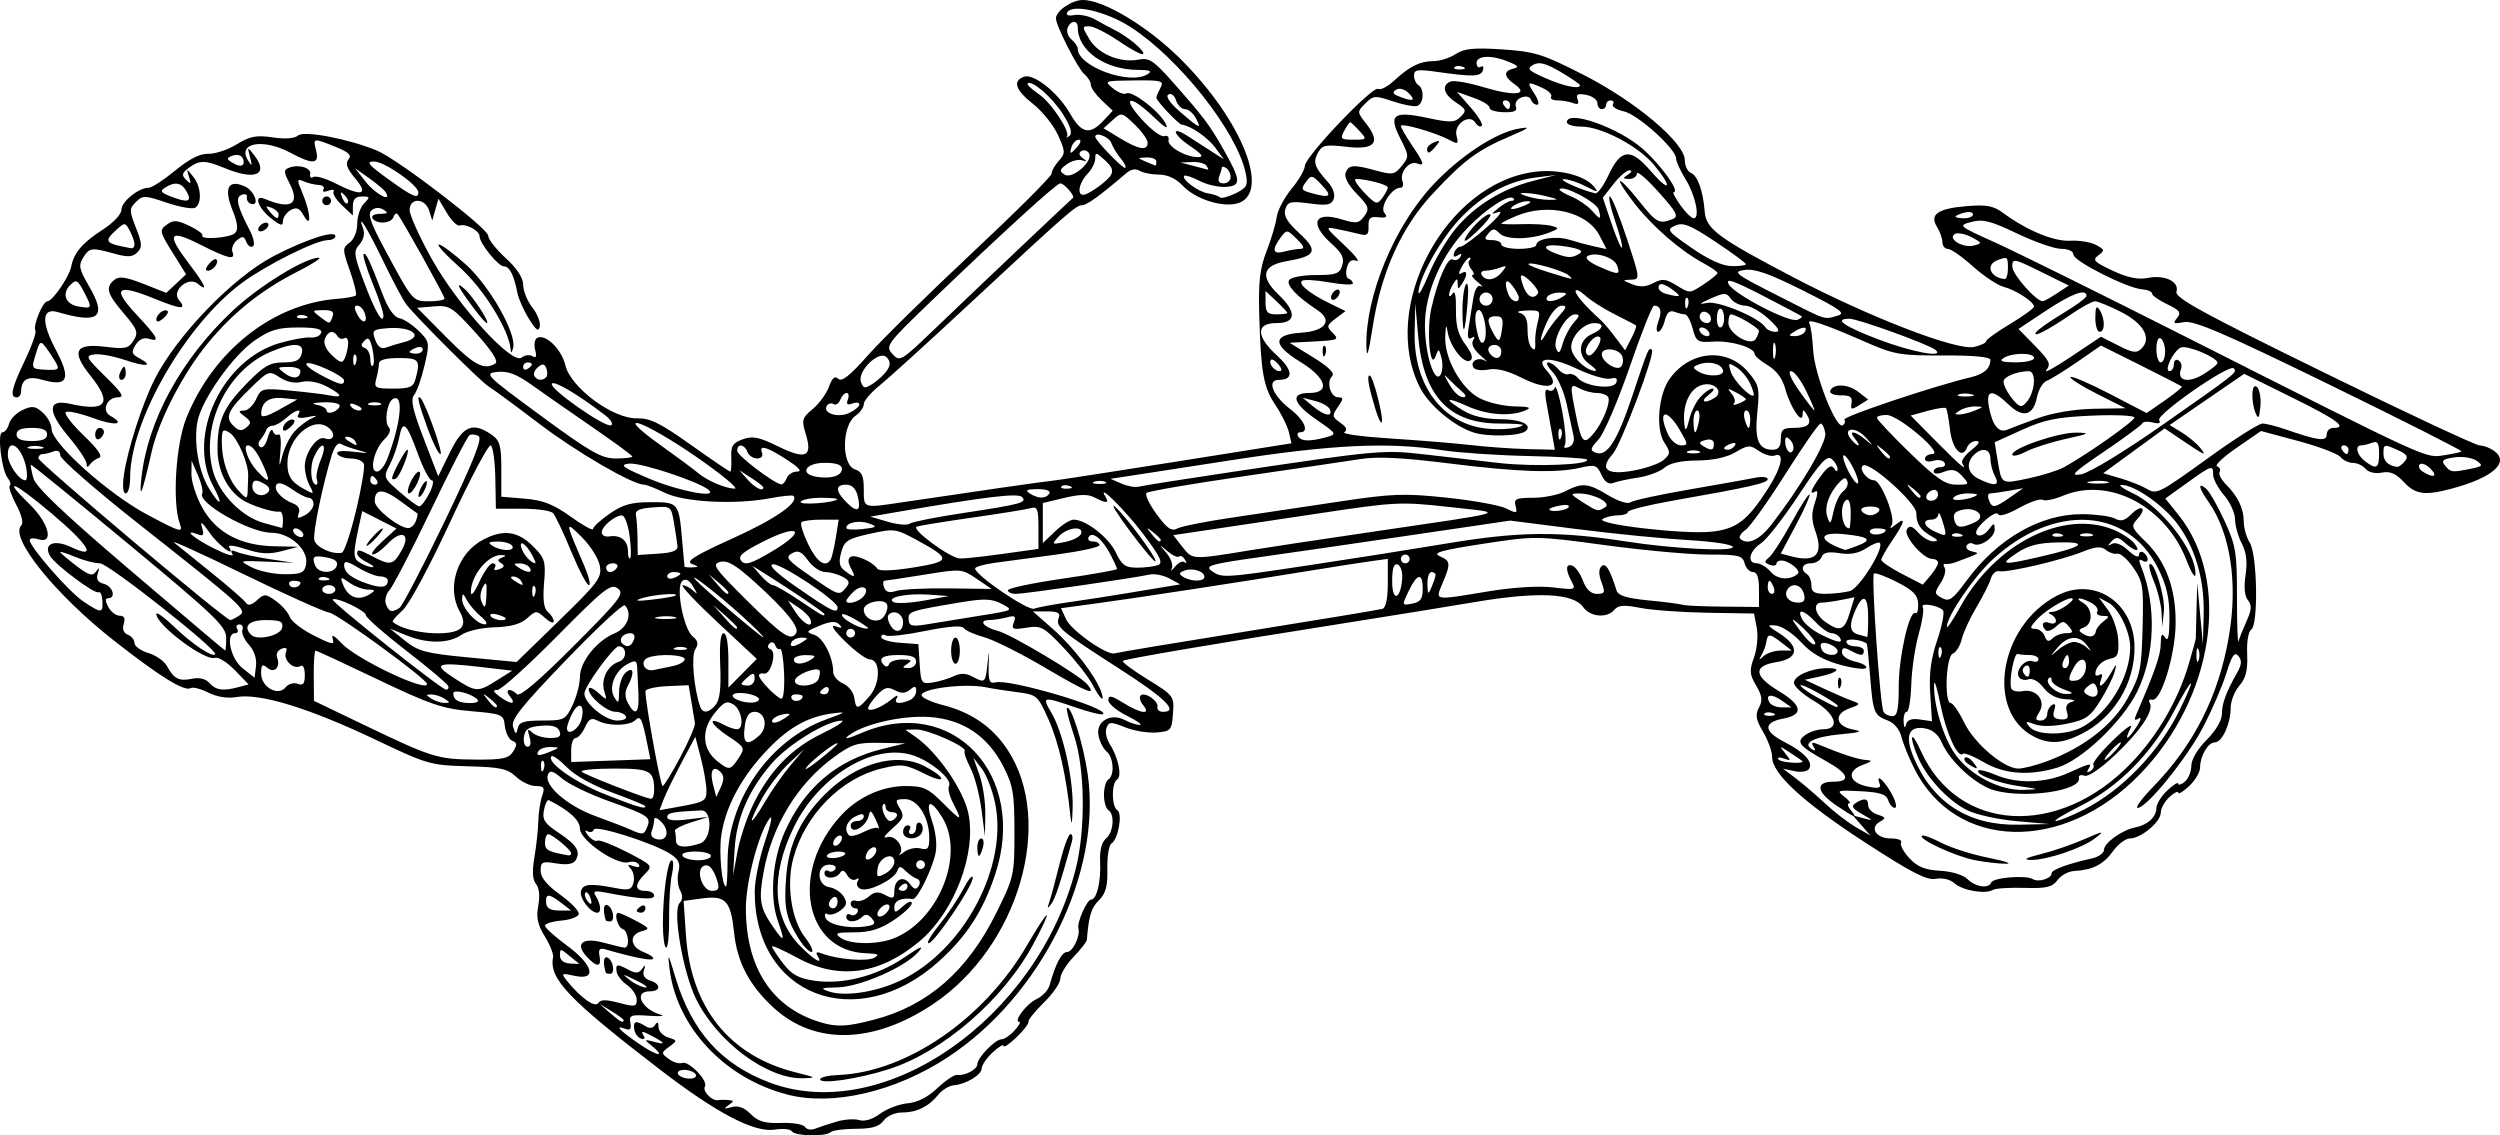 <?xml version="1.0" encoding="UTF-8"?>
<svg version="1.0" viewBox="0 0 572.48 259.98" xmlns="http://www.w3.org/2000/svg">
<g transform="translate(-101.27 -94.791)">
<path d="m282.61 353.86c-0.32-0.52-2.07-0.69-3.9-0.4-4.7 0.76-13.3-3.74-26.44-13.84-20.88-16.06-25.34-20.75-24.35-25.62 0.14-0.72-0.71-2.87-1.9-4.79-1.64-2.66-2-4.33-1.49-7.03 0.41-2.19 0.21-4.08-0.51-4.96-0.81-0.97-0.92-2.9-0.37-6.17 0.45-2.62 0.85-6.33 0.89-8.26 0.05-1.92 0.44-4.51 0.87-5.75 0.67-1.9 0.45-2.25-1.46-2.25-1.24 0-3.28-0.97-4.54-2.16-1.95-1.82-3.64-2.18-11.07-2.37-8.41-0.21-9.25-0.45-20.77-5.94-15.41-7.36-26.82-10.87-32.19-9.9-1.98 0.35-4.41-0.03-6.37-1.01-1.75-0.87-3.56-1.35-4.03-1.06-1.44 0.89-6.97-2.52-17.58-10.84-13.46-10.55-24.01-23.64-21.27-26.38 0.56-0.55 0.11-2.43-1.13-4.73-1.13-2.1-1.8-4.07-1.5-4.37 0.31-0.31 0.11-1.09-0.44-1.75-1.45-1.74-2.48-10.49-1.24-10.49 0.56 0 1.25-0.89 1.53-1.98 0.29-1.08 1.69-2.5 3.12-3.15 2.18-1 2.91-0.9 4.6 0.63 1.1 0.99 2 2.66 2 3.7 0 3.28 12.99 14.91 21.97 19.68 7.74 4.1 8.19 4.23 7.39 2-1.73-4.8-0.92-18.04 1.48-24.07 6.11-15.38 19.79-26.23 34.51-27.37 2.12-0.17 4.06-0.52 4.32-0.78 0.27-0.26-0.34-2.8-1.34-5.64-1.74-4.92-1.74-5.23-0.08-6.45 1.01-0.74 1.75-2.59 1.75-4.36 0-1.69 0.71-3.77 1.57-4.64 1.43-1.43 1.39-1.57-0.5-1.57-1.46 0-2.07 0.64-2.07 2.18v2.17l-2.47-2.32c-1.36-1.28-2.23-2.7-1.95-3.16 0.29-0.47-0.25-0.55-1.19-0.19-0.99 0.38-1.47 0.25-1.13-0.3 0.33-0.52-0.16-0.98-1.08-1.02s-2.46-0.41-3.42-0.82c-1.63-0.7-1.64-0.5-0.25 2.82 1.89 4.53 2.04 8.26 0.21 4.96-0.95-1.7-1.61-1.96-2.97-1.2-0.96 0.54-1.75 1.67-1.75 2.5 0 1.22-0.54 1.1-2.7-0.6-3.1-2.44-4.14-5.6-1.47-4.47 6.01 2.54 8.14 1.22 5.68-3.54-1.38-2.66-1.39-3.12-0.1-3.61 2.21-0.85 5.13 0.05 4.82 1.48-0.15 0.7 0.17 0.99 0.71 0.66 0.55-0.34 2.79 0.3 4.99 1.42 6.11 3.12 7.82 2.72 4.63-1.07-1.92-2.28-2.34-3.45-1.56-4.38 0.8-0.97 0.08-1.66-2.99-2.89-5.18-2.07-5.16-2.08-4.42 0.88 0.78 3.12-0.73 3.25-5.85 0.5-6.31-3.38-12.29-2.31-9.74 1.74 0.92 1.48 0.99 1.36 0.45-0.74-0.64-2.43-0.61-2.44 0.92-0.5 3.51 4.48 0.28 5.92-6.71 3-4.47-1.86-5.77-1.87-8.22-0.07-1.6 1.18-1.71 1.67-0.63 2.75 1.08 1.09 1.2 0.97 0.67-0.68-0.63-1.97-0.62-1.97 0.94-0.06 1.83 2.25 2.09 6.13 0.47 7.13-0.61 0.37-3.53-0.14-6.5-1.15-5.04-1.71-5.51-1.73-7.06-0.17-1.56 1.55-1.55 1.95 0 5.92 1.42 3.6 1.47 4.46 0.31 5.63-1.09 1.08-2.19 1.14-5.26 0.29-5.25-1.46-5.7-1.4-7.16 0.94-1.09 1.74-0.89 2.67 1.36 6.51 4.18 7.14 2.29 8.7-7.19 5.92-3.63-1.06-3.8 2.3-0.43 8.61 3.58 6.72 2.78 8.58-2.99 6.92-3.43-0.98-4.92-0.16-4.95 2.76-0.01 0.69-0.47 1.25-1.02 1.25-1.63 0-1.15-2.14 1.91-8.5 1.59-3.3 2.66-6.36 2.39-6.81-0.63-1.04 1.69-6.69 2.75-6.69 1.14 0 4.98-5.57 5.43-7.87 0.62-3.22 2.55-5.51 7.13-8.46 2.52-1.62 4.39-3.59 4.39-4.63 0-1.87 3.93-5.04 6.23-5.04 0.72 0 3.45-1.77 6.07-3.93 3.22-2.66 5.68-3.91 7.62-3.85 1.57 0.04 4.51-0.94 6.51-2.18 3-1.85 4.47-2.13 8.18-1.58 2.84 0.43 5.02 0.27 5.86-0.44 1.41-1.17 11.66 0.81 18.08 3.48 4.73 1.98 25.43 17.82 25.44 19.48 0.01 0.81 1.81 3.12 4.01 5.13 2.61 2.39 4 4.52 4 6.14 0 1.36 0.93 3.67 2.07 5.12s1.93 3.42 1.74 4.38c-0.26 1.33-0.86 0.91-2.51-1.77-1.2-1.93-2.39-4.63-2.65-6-0.76-3.99-1.78-5.98-3.07-5.98-1.31 0-5.58-5.3-5.58-6.92 0-1.25-3.14-2.94-4.53-2.43-0.56 0.2-1.89-1.1-2.95-2.89l-1.93-3.26-0.7 2.5-0.71 2.5-0.71-2.25c-0.92-2.94-4.47-3.05-4.47-0.14 0 1.17 2.3 6.23 5.1 11.25 5.95 10.66 18.4 24.3 20.55 22.52 0.69-0.58 1.8-0.72 2.47-0.31 0.84 0.52 1.03 0.1 0.63-1.41-0.31-1.19-0.13-2.42 0.39-2.74 1.85-1.15 5.64 2.49 6.53 6.26 1.21 5.1 10.95 12.29 16.43 12.12 2.9-0.09 5.28 1.08 12.26 6.04 4.76 3.39 8.84 6.16 9.05 6.16s0.32-1.44 0.24-3.2c-0.12-2.65 0.33-3.37 2.62-4.2 2.26-0.82 3.74-0.52 8.12 1.63 6.36 3.12 7.93 2.4 6.31-2.87-0.98-3.19-0.85-3.67 1.58-5.67 1.46-1.21 3.14-3.5 3.73-5.1 0.76-2.09 1.37-2.61 2.14-1.84 0.78 0.77 2.69-0.74 6.72-5.3 3.1-3.51 13.84-14.08 23.88-23.48s18.25-17.59 18.25-18.2 0.75-1.93 1.65-2.94c1.54-1.7 1.53-2.1-0.17-5.88-1.01-2.24-3.55-5.42-5.66-7.09-4.1-3.25-4.8-5.27-2.19-6.27 2.25-0.86 7.85 3.6 10.62 8.45 2.58 4.52 4.49 4.93 7.58 1.64l2.18-2.32-2.5-2.35c-1.38-1.3-2.51-2.9-2.51-3.56s-0.66-1.76-1.47-2.43c-1.49-1.23-6.53-11.12-6.53-12.802 0-1.715 3.66-4.217 6.17-4.217 4.77 0 14.81 6.039 22.22 13.379 14.39 14.25 21.03 31.22 13.01 33.24-3.57 0.89-9.55-1.09-12.38-4.1-1.52-1.62-3.46-2.52-5.44-2.53-1.69-0.01-3.69-0.41-4.45-0.89-0.85-0.54-1.98-0.34-3 0.54-6.01 5.15-9.06 7.36-10.15 7.36-1.39 0-3.25 1.63-26.69 23.43-8.91 8.29-17.8 16.35-19.75 17.92s-3.54 3.45-3.54 4.19-0.86 1.95-1.9 2.68c-3.17 2.22-3.24 11.28-0.1 12.28 1.55 0.49 2 1.51 2 4.57 0 4.38-0.23 4.3 8.5 3 17.06-2.55 33.17-4.86 34.5-4.96 0.83-0.05 13.52-2.01 28.21-4.34l26.71-4.25-0.57-2.51c-0.32-1.38-1.69-4.16-3.04-6.17-2.8-4.17-3.39-7.45-3.76-20.84-0.21-7.5 0.15-10.55 1.69-14.5 1.07-2.75 2.11-6.25 2.31-7.79 0.2-1.53 1.73-4.44 3.41-6.47 1.67-2.03 3.04-4.39 3.04-5.25 0-2.07 15.54-18.39 16.78-17.63 0.53 0.33 2.17-0.51 3.63-1.86 3.58-3.32 5.96-4.5 9.06-4.5 1.43 0 3.71-0.72 5.06-1.61 1.96-1.28 4.14-1.5 10.7-1.07 7.47 0.5 9.23 1.05 18.65 5.86 11.95 6.11 23.12 15.54 23.12 19.51 0 1.3 0.64 2.62 1.41 2.91 1.52 0.59 2.79 4.14 3.15 8.86 0.31 3.99 3.12 6.07 20.44 15.12 17.57 9.17 37.25 16.75 41.24 15.87 1.52-0.34 2.76-0.92 2.76-1.3 0-0.37 2.48-2.16 5.5-3.97 3.03-1.81 5.49-3.6 5.47-3.99-0.05-1.1-4.24-3.81-6.97-4.5-1.37-0.35-4.52-2.45-7-4.66-2.47-2.22-5.06-4.03-5.75-4.03s-1.25-0.68-1.25-1.51c0-0.84-0.55-2.4-1.22-3.48-1.81-2.89 0.11-4.25 6.76-4.8 4.53-0.38 6.14-0.08 8.32 1.53 5.45 4.03 11.63 6.59 15.38 6.39 2.06-0.12 4.73 0.32 5.93 0.96 1.99 1.07 2.04 1.28 0.54 2.38-1.44 1.06-1.02 1.51 3.25 3.51 3.46 1.62 5.83 2.11 8.05 1.67 3.9-0.78 7.28 0.84 6.58 3.16-0.42 1.37 6 4.89 33.7 18.46 18.81 9.23 34.91 16.76 35.77 16.75s2.34 0.56 3.3 1.26c3.61 2.63-0.39 6.15-9.86 8.65-6.09 1.61-8.2 1.31-10.86-1.56-1.8-1.95-3.12-2.51-5.04-2.14-1.51 0.29-3.05-0.07-3.71-0.87-0.63-0.75-1.92-1.36-2.89-1.36-0.96 0-2.26-0.61-2.88-1.36s-4.96-2.39-9.65-3.65l-8.52-2.29-5.6 3.86c-3.08 2.12-5.09 4.03-4.47 4.23 0.62 0.21 0.89 0.78 0.59 1.26s0.34 1.76 1.42 2.84c2.77 2.77 4.11 5.57 4.11 8.58 0 1.43 0.62 3.6 1.38 4.82 1.73 2.78 1.98 18.87 0.32 19.9-0.65 0.4-1.05 2.8-0.92 5.61 0.16 3.68-0.29 5.48-1.78 7.21-1.1 1.26-2 3.56-2 5.1 0 3.62-1.96 7.89-3.62 7.89-1.56 0-3.38 3.11-3.38 5.76 0 1.04-1.12 2.95-2.5 4.24-1.37 1.29-2.5 1.98-2.5 1.52s-0.9-0.01-2 0.98c-1.1 1-2 2.61-2 3.58 0 2.12-4.54 5.92-7.07 5.92-0.98 0-2.73 1.32-3.89 2.94-2.13 3-4.69 4.3-8.9 4.52-1.29 0.06-3 1-3.79 2.08-1.19 1.62-2.51 1.93-7.6 1.78-3.39-0.1-6.63 0.11-7.2 0.46-1.7 1.05-6.91 0.16-8.76-1.49-1.03-0.92-2.77-1.33-4.32-1.04-2.04 0.39-5.56-1.42-16.29-8.4-14.19-9.24-21.18-15.68-21.18-19.51 0-1.22-0.93-3.8-2.06-5.73-1.66-2.8-1.85-3.91-0.96-5.57 0.88-1.63 0.74-2.71-0.64-5.04-1.51-2.56-1.58-3.45-0.49-6.45 0.69-1.91 0.98-4.96 0.63-6.76l-0.62-3.29-10.68-0.18c-5.87-0.1-12.81-0.6-15.42-1.12-3.67-0.73-4.99-0.63-5.87 0.43-1.66 2-5.56 1.67-7.16-0.6-2.24-3.21-10.39-3.59-24.79-1.16-6.84 1.15-19.86 3.26-28.94 4.69-30.28 4.78-51.24 8.34-51.68 8.79-0.25 0.25 2.3 2.15 5.67 4.22 6 3.71 6.1 3.85 5.81 7.83-0.28 3.85-0.48 4.07-3.8 4.34-1.92 0.15-5.15-0.38-7.16-1.19-3.28-1.31-3.72-1.3-4.27 0.14-0.34 0.87 0 2.54 0.75 3.7 1.95 3.02 2.86 7.38 1.69 8.11-1.34 0.82-1.29 6.21 0.05 7.04 1.25 0.77 0.21 6.63-1.36 7.63-0.57 0.36-0.99 2.97-0.93 5.8 0.09 3.97-0.35 5.61-1.95 7.21-1.76 1.76-2.29 3.5-2.75 9.08-0.04 0.42-1.42 2.17-3.07 3.9-1.65 1.72-3 3.95-3 4.94s-1.69 3.45-3.75 5.47-3.66 4-3.55 4.41c0.12 0.4-1.12 2.01-2.75 3.57-1.62 1.55-2.95 2.44-2.95 1.96 0-0.47-1.12 0.2-2.5 1.49-1.37 1.29-2.5 2.93-2.5 3.64 0 1.48-3.59 3.66-6.41 3.89-1.06 0.09-2.65 1.06-3.55 2.17-2.2 2.72-4.98 4.08-8.34 4.06-1.58 0-3.39 0.8-4.16 1.85-1.01 1.39-2.65 1.87-6.37 1.88-2.75 0.01-5.34 0.35-5.75 0.76-1.08 1.08-8.19 0.93-8.88-0.18zm10.25-2.23c1.8-0.53 4.15-0.68 5.21-0.34 1.18 0.38 3.02-0.19 4.75-1.47 1.54-1.14 4.37-2.21 6.28-2.38 2.26-0.19 4.65-1.41 6.84-3.49 1.86-1.75 3.88-3.11 4.5-3.02 1.76 0.27 4.63-1.24 4.63-2.43 0-1.49 4.08-5.71 5.52-5.71 0.64 0 1.99-0.9 2.98-2 1-1.1 1.5-2 1.12-2-1.49 0 1.65-4.16 3.92-5.2 1.33-0.61 2.69-2.05 3.01-3.2 1.38-4.94 2.78-7.6 4.01-7.6 1.3 0 3.06-3.68 2.59-5.41-0.37-1.33 1.95-6.59 2.91-6.59 1.28 0 2.28-4.14 2.06-8.6-0.13-2.66 0.34-4.54 1.34-5.37 1.73-1.43 2.07-5.58 0.54-6.53-0.55-0.34-1-1.91-1-3.5 0-1.58 0.45-3.16 1-3.5 1.47-0.91 1.22-5.07-0.39-6.41-0.76-0.63-1.61-2.3-1.87-3.7-0.62-3.23 2.84-5.22 6.07-3.49 1.13 0.6 2.65 1.1 3.38 1.1 0.72 0-0.6-0.95-2.94-2.1-2.34-1.16-4.25-2.77-4.25-3.59 0-1.18 0.67-1.06 3.37 0.61 4.12 2.55 6.5 2.84 4.61 0.56-0.69-0.84-0.95-1.84-0.57-2.22 0.93-0.93 4.15 1.28 3.84 2.65-0.14 0.6 0.43 1.09 1.25 1.09 3.73 0 0.62-3.06-10.18-10-13.33-8.56-14.45-9.5-13.67-11.53 0.43-1.11-0.23-1.47-2.68-1.47h-3.25l4.67 4.11c4.53 3.99 9.61 10.58 10.91 14.14 1.05 2.88-0.13 1.98-1.9-1.44-0.91-1.76-3.88-5.55-6.6-8.43-4.59-4.85-5.21-5.19-8.54-4.65-3.15 0.51-3.51 0.37-2.91-1.19 0.56-1.47 0.29-1.67-1.58-1.17-1.25 0.33-3.08 0.61-4.08 0.62-2.54 0.02-1.24 1.66 1.96 2.46 3.03 0.76 18.78 10.16 20.51 12.24 2.35 2.83 0.04 1.92-9.66-3.8-5.5-3.25-11.8-6.4-14-7s-4.28-1.54-4.62-2.09c-0.39-0.63-3.53-0.39-8.74 0.67-4.47 0.91-8.58 1.38-9.13 1.04-0.55-0.35-1.01-0.18-1.01 0.37 0 0.56 1.91 1.14 4.25 1.31l4.25 0.31 0.3 4.6c0.28 4.39 0.43 4.58 3 4.18 1.49-0.24 3.66-0.89 4.83-1.46 1.48-0.71 2.75-0.69 4.18 0.08 2.94 1.57 3.03 1.5 3.49-2.65 0.41-3.74 0.41-3.74 0.3 0.34-0.08 3.35 0.2 4.01 1.56 3.66 3.2-0.84 26.03 5.89 24.66 7.27-0.27 0.27-3.11-0.42-6.31-1.52-7.6-2.61-7.78-2.57-5.52 1.26 2.64 4.48 5.01 15.12 4.84 21.74-0.1 3.59-0.27 4.28-0.5 2-0.93-9.22-2.69-17.01-5.01-22.21-2.48-5.55-2.68-5.72-7.19-6.29-2.54-0.32-5.75-0.82-7.13-1.11-4.85-1.01-15.26 0.33-14.74 1.9 0.19 0.56 2.37 1.53 4.84 2.16 6.5 1.65 11.34 4.98 14.78 10.18 10.94 16.52 2.57 45.23-17.01 58.3-13.72 9.16-27.16 9.45-36.56 0.79-5.53-5.1-8.32-10.4-9.01-17.15-0.76-7.29-1.93-8.56-7.24-7.85l-4.32 0.58 0.53 7.8c1.14 16.69 9.97 27.71 25.23 31.49 4.68 1.16 4.77 1.25 1.5 1.32-8.18 0.17-19.65-8.39-24.45-18.25-2.99-6.14-5.39-20.22-3.73-21.88 0.73-0.73 0.77-1.69 0.11-2.91-0.54-1.01-0.7-2.93-0.36-4.27 0.47-1.87 0.05-2.81-1.8-4.02-3.84-2.51-17.21-6.76-17.6-5.6-0.19 0.57-0.86 0.72-1.5 0.34-0.64-0.39-0.56 0.05 0.19 0.98 0.75 0.92 1.71 1.46 2.14 1.2 0.42-0.26 3.47 0.92 6.78 2.62 5.88 3.04 5.96 3.14 4.11 4.99-2.44 2.44-2.4 3.89 0.11 3.89 1.1 0 2 0.49 2 1.09 0 1.03-3.2 0.82-11.37-0.75-2.26-0.43-2.7-0.26-2.03 0.8 1.19 1.91 1.38 3.86 0.38 3.86-1.58 0-4.08-3.24-3.75-4.87 0.36-1.74 2.09-1.91 7.9-0.78 3.08 0.59 3.7 0.4 4.13-1.24 0.28-1.07 0-2.49-0.62-3.17-0.88-0.95-0.73-1.09 0.66-0.6 1.11 0.39 1.56 0.24 1.17-0.39-0.35-0.57-1.39-0.8-2.3-0.52-2.67 0.83-11.17-5.02-11.17-7.68-0.01-1.94-2.41-4.14-7.12-6.52-0.35-0.17-0.85 0.86-1.13 2.3-0.41 2.17 0.15 3.03 3.3 5.12 4.19 2.77 5.18 4.36 3.96 6.34-0.54 0.88-1.99 1.11-4.41 0.72-3.25-0.53-3.6-0.36-3.6 1.68 0 1.55 1.45 3.31 4.55 5.54 2.5 1.8 4.38 3.79 4.17 4.42-0.2 0.63-2.03 1.29-4.05 1.46s-3.67 0.7-3.67 1.17 2.25 2.5 5 4.52c6.07 4.45 7 8.1 1.77 6.95-3.04-0.67-3.14-0.6-1.75 1.14 3.1 3.87 6.46 6.26 7.17 5.1 0.52-0.83 1.78-0.84 4.76-0.05 3.64 0.97 4.05 0.9 4.05-0.72 0-0.99-0.98-2.5-2.19-3.34-1.2-0.84-2.28-2.22-2.41-3.05-0.26-1.82 0.09-1.88 2.79-0.43 1.58 0.85 2.29 0.79 3.03-0.25 0.75-1.04 0.84-0.96 0.43 0.35-0.36 1.11 0.13 1.91 1.4 2.32 2.55 0.8 2.51 2.48-0.05 2.48-3.84 0-1.93 4.09 2.5 5.36 1.1 0.31-0.1 0.42-2.67 0.24-4.18-0.3-4.62-0.13-4.29 1.62 0.27 1.39-0.04 1.8-1.08 1.4-2.65-1.01-1.52 0.24 3.04 3.38 4.34 2.98 6.34 3.21 2.75 0.31-1.59-1.29-1.53-1.35 0.75-0.74 2.86 0.78 2.56 0.25-0.87-1.53-1.87-0.98-2.21-0.98-1.61-0.01 0.48 0.78 0.28 1.07-0.54 0.8-0.72-0.24-1.42-1.2-1.55-2.13-0.28-1.91 0.39-2.1 2.55-0.74 0.97 0.62 1.73 0.53 2.23-0.26 0.52-0.82 0.77-0.67 0.78 0.48 0 0.93 1 2 2.2 2.38 2.14 0.68 2.15 0.72 0.25 2.13-1.88 1.39-1.88 1.48-0.09 2.8 1.01 0.76 2.39 1.17 3.05 0.91 1.5-0.57 6.02 4.11 5.22 5.41-0.64 1.04 1.62 3.36 3.03 3.11 0.47-0.09 1.53-0.1 2.35-0.02 1.33 0.12 1.33 0.25 0 1.18-1.18 0.83-1.03 0.92 0.7 0.44 1.52-0.43 2.88 0.06 4.4 1.58 1.73 1.73 3.25 2.17 6.99 2.04 2.62-0.1 5.08 0.32 5.44 0.91 0.37 0.6 1.42 0.78 2.32 0.41 0.91-0.37 3.13-1.1 4.94-1.62zm-11.29-6.19c-14.37-3.73-25.31-15.4-26.98-28.77-0.48-3.89-0.34-3.68 1.33 1.88 3.72 12.42 10.5 19.98 21.66 24.16 26.16 9.79 61.25-14.7 70-48.86 2.32-9.08 2.15-23.18-0.38-30.66-1.09-3.24-1.82-6.05-1.61-6.25 0.89-0.9 3.71 8.03 4.74 15.03 3.34 22.72-10.61 50.94-32.14 65-12.02 7.85-26.28 11.15-36.62 8.47zm7.5-3.5c0-0.45 1.86-0.89 4.12-0.98 15.64-0.62 33.38-12.78 43.23-29.65 5.28-9.05 6.25-9.31 1.5-0.39-6.76 12.68-20.69 24.75-33.16 28.72-7.05 2.25-15.69 3.51-15.69 2.3zm-49.08-24.4c-0.68-2.22-0.53-3.79 0.32-3.5 1.34 0.44 1.93 3.75 0.67 3.75-0.5 0-0.94-0.11-0.99-0.25zm-4.44-3.77c-2.72-3.01-0.78-4.43 4.15-3.06 2.13 0.59 4.21 1.07 4.62 1.08 1.23 0 0.85-3.8-0.41-4.22-1.23-0.41-2.14-3.81-1-3.74 0.36 0.03 2.19 0.86 4.05 1.85 3.1 1.65 3.21 1.85 1.25 2.36-2.97 0.78-2.68 3.6 0.5 4.8 1.45 0.56 2.4 1.25 2.1 1.54-0.46 0.47-4.63-0.37-10.94-2.2-1.29-0.37-1.61 0.01-1.31 1.56 0.5 2.61-0.67 2.62-3.01 0.03zm17.52-7.34c0-6.96 1.07-14.64 2.03-14.64 0.42 0 0.43 1.46 0.04 3.25-0.4 1.79-0.69 6.29-0.65 10 0.05 3.71-0.26 6.75-0.67 6.75s-0.75-2.41-0.75-5.36zm-13.08-0.89c-0.68-2.22-0.53-3.79 0.32-3.5 1.34 0.44 1.93 3.75 0.67 3.75-0.5 0-0.94-0.11-0.99-0.25zm7.08-2.19c0-0.24 0.45-0.72 1-1.06s1-0.14 1 0.44-0.45 1.06-1 1.06-1-0.2-1-0.44zm94.5-2.06c0.38-1.1 1.44-5.03 2.35-8.74s2.02-6.75 2.47-6.75c0.45-0.01 0.6 0.78 0.33 1.74-2.75 9.85-3.79 12.97-4.73 14.25-0.9 1.22-0.98 1.13-0.42-0.5zm-22.5-57.5c0-1.65 0.45-3 1-3s1 1.35 1 3-0.45 3-1 3-1-1.35-1-3zm-58.5 97c-0.34-0.55-1.52-1-2.62-1s-1.72 0.45-1.38 1 1.52 1 2.62 1 1.72-0.45 1.38-1zm40.88-12.51c12.29-3.2 21.36-11.12 27.94-24.4 4.08-8.22 4.18-8.69 4.18-18.53 0-8.86-0.31-10.7-2.55-15.07-3.57-6.94-9.22-10.74-16.81-11.29-6.27-0.45-15.16 1.58-18.64 4.25-1.24 0.96-0.11 0.73 3-0.61 20.7-8.92 38.18 9.59 30.59 32.39-2.82 8.47-6.53 14.19-12.96 19.97-18.73 16.83-42.24 7.82-42.1-16.13 0.01-2.51 1.09-7.71 2.4-11.55 1.4-4.12 1.79-6.17 0.94-5.01-2.46 3.36-5.37 14.44-5.37 20.44 0 13.63 5.94 22.75 16.99 26.12 3.85 1.17 6.09 1.06 12.39-0.58zm-57.38 0.13c0-0.22-1.24-1.14-2.75-2.06l-2.75-1.68 2.36 2.06c2.31 2.01 3.14 2.46 3.14 1.68zm63.5-9.13c14.47-6.95 24.62-26.09 21.56-40.65-0.62-2.93-1.99-6.46-3.05-7.84l-1.92-2.5 1.41 4c0.78 2.2 1.38 6.25 1.33 9l-0.08 5-0.81-6.16c-0.44-3.39-1.57-7.67-2.52-9.5-0.95-1.84-1.55-3.56-1.32-3.84 0.72-0.9-8.45-5-11.06-4.95l-2.54 0.06 2.35 1.63c5.01 3.49 10.98 12.14 12.1 17.52 1.9 9.2-3.21 22.57-11.18 29.29-9.11 7.66-18.54 8.93-28.02 3.77-3.16-1.72-5.75-2.88-5.75-2.57s1.13 2.04 2.51 3.85c1.96 2.56 3.51 3.43 7.12 3.97 6.49 0.98 14.39-1.06 20.61-5.29 3.76-2.57 4.69-2.94 3.26-1.29-3.04 3.49-13.32 7.99-18.5 8.11-3.81 0.08-4.11 0.23-2 0.94 3.74 1.25 10.87 0.15 16.5-2.55zm8.81-12.74c1.9-2.34 4.38-6.05 5.52-8.25 1.15-2.2 2.1-3.32 2.13-2.5 0.06 1.86-8.82 15-10.13 15-0.53 0 0.59-1.91 2.48-4.25zm8.69-17.75c0-1.1 0.41-2 0.91-2s0.67 0.9 0.38 2-0.69 2-0.91 2c-0.21 0-0.38-0.9-0.38-2zm-76.08 31.64c-0.23-0.2-1.54-0.9-2.92-1.56-2.36-1.12-2.39-1.1-0.56 0.37 1.6 1.27 4.85 2.39 3.48 1.19zm-15.1-5c-0.18-0.09-1.23-0.93-2.35-1.86-1.92-1.6-2.04-1.6-2.04 0.01 0 1.09 0.85 1.77 2.35 1.86 1.29 0.08 2.21 0.08 2.04-0.01zm54.58-1.81c-0.51-0.81-0.16-0.95 1.14-0.45 3.48 1.33 10.2 1.86 11.86 0.94 1.27-0.71 0.88-0.94-1.73-1.02-14.33-0.4-17.71-18.83-5.81-31.64 3.86-4.16 9.39-6.66 14.72-6.66 4.08 0 5.14 0.48 8.54 3.88 4.32 4.33 4.56 4.33 2.34 0.04-0.85-1.64-1.27-3.41-0.94-3.94 0.9-1.47-4.35-5.85-8.52-7.1-8.93-2.67-21.3 4.87-26.96 16.42-5.48 11.19-4.96 20.98 1.45 27.39 3.29 3.29 5.29 4.39 3.91 2.14zm-4.43-4.08c-2.82-4.57-3.3-7.04-2.73-14.11 0.59-7.4 3.36-13.24 8.89-18.77 7.1-7.1 16.38-9.73 22.74-6.44 5.06 2.62 5.21 4.3 0.16 1.81-4.58-2.27-5.34-2.37-9.97-1.25-9.26 2.22-17.52 10.61-20.19 20.5-1.64 6.04-0.48 14.02 2.62 18.08 1.44 1.89 2.13 3.43 1.55 3.43-0.59 0-1.97-1.46-3.07-3.25zm21.72 0.19c10.33-3.9 16.55-19.11 11.32-27.69-2.77-4.54-4.05-4.05-2.34 0.9 0.84 2.46 1.15 5.41 0.76 7.25-0.83 3.82-4.2 10.63-5.2 10.48-2.49-0.39-4.23 0.34-4.23 1.78 0 1.48 0.2 1.47 2-0.16 1.11-1 2-1.3 2-0.67s-1.88 2.38-4.17 3.9c-3.11 2.06-5.41 2.77-9.01 2.77-4.11 0-4.58 0.19-3.14 1.25 2.08 1.53 8.2 1.63 12.01 0.19zm-26.41-4.19c-1.87-5.39-1.21-13.86 1.59-20.19 4.5-10.16 11.96-16.51 22.42-19.06l5.21-1.28-5.86-0.11c-5.22-0.1-6.4 0.28-10.63 3.39-8.18 6-14.03 15.61-15.95 26.18-1.17 6.43-0.86 8.19 2.17 12.57 2.6 3.75 2.79 3.47 1.05-1.5zm21.59-0.41c-0.82-0.99-1.5-1.1-2.23-0.38-1.35 1.35-3.64 1.34-3.64-0.02 0-0.58 0.42-0.8 0.93-0.48 0.51 0.31 1.22 0.12 1.56-0.44 0.35-0.56 0.15-1.02-0.43-1.02s-1.06-0.49-1.06-1.08c0-0.6 0.56-0.88 1.25-0.63s2-0.2 2.92-1c1.29-1.12 2.13-1.2 3.75-0.33 1.78 0.95 2.08 0.83 2.08-0.87 0-2.76 2.06-3.73 3.56-1.68 0.95 1.3 1.44 1.41 2.02 0.46 0.44-0.71 0.26-1.42-0.42-1.65-0.66-0.22-1.82-1.02-2.58-1.78-1.18-1.18-1.47-1.18-1.93 0.03-0.75 1.96-6.5 4.8-8.3 4.11-0.81-0.31-1.15-1.09-0.76-1.73 0.43-0.7 0.29-0.89-0.37-0.48-0.6 0.37-1.51-0.07-2.02-0.98-0.63-1.12-1.14-1.29-1.62-0.52-0.88 1.43-3.58 1.48-3.58 0.07 0-0.58 0.42-0.8 0.93-0.48 0.51 0.31 1.22 0.12 1.56-0.44 0.35-0.57-0.29-1.02-1.43-1.02-2.98 0-2.9 4.74 0.09 5.18 1.18 0.18 2.64 1.13 3.25 2.13 0.88 1.44 0.72 2.09-0.8 3.22-1.04 0.77-2.34 1.13-2.88 0.8s-0.77 0.02-0.52 0.78c0.54 1.6 5.04 2.62 9.08 2.05 2.27-0.32 2.56-0.65 1.59-1.82zm3.94-2.28c0.25-0.75-0.12-1.12-0.87-0.87-0.72 0.24-1.51 1.03-1.75 1.75-0.25 0.75 0.12 1.12 0.87 0.87 0.73-0.24 1.51-1.02 1.75-1.75zm-75.06-1.29c-2.86-2.2-3.66-2.2-3.49-0.02 0.09 1.22 0.98 1.75 2.93 1.75h2.8l-2.24-1.73zm63.25-0.33c0-0.86-0.45-1.28-1-0.94s-1 1.04-1 1.56 0.45 0.94 1 0.94 1-0.7 1-1.56zm-56.65-0.98c-0.33-0.85-0.81-1.33-1.07-1.07s-0.18 0.96 0.18 1.54c0.99 1.6 1.56 1.29 0.89-0.47zm29.11-3.71c-0.88-2.91-2.04-4.12-3.24-3.39-1.73 1.07-0.14 5.64 1.97 5.64 1.55 0 1.81-0.45 1.27-2.25zm43.54 1.19c0-0.58-0.45-0.78-1-0.44s-1 0.82-1 1.06 0.45 0.44 1 0.44 1-0.48 1-1.06zm-41.19-5.69c0.01-13.99 9.6-27.79 22.59-32.51 4.65-1.69 4.78-1.81 1.4-1.37-5.85 0.77-10.44 3.45-15.66 9.17-5.54 6.06-8.92 12.6-9.79 18.93-0.54 3.92 0.19 11.53 1.1 11.53 0.19 0 0.35-2.59 0.36-5.75zm289.36 4.84c0.41-1.13 7.96-1.75 9.52-0.78 1.3 0.8 4.31-0.13 4.31-1.34 0-0.8 3.78-2.19 9.25-3.4 1.51-0.33 2.75-1.22 2.75-1.97 0-1.57 4.18-4.56 7.18-5.13 2.8-0.54 4.82-2.39 4.82-4.42 0-0.93 1.13-2.76 2.5-4.05 1.38-1.29 2.5-1.99 2.5-1.55s0.68 0.24 1.5-0.45c0.83-0.68 1.5-2.33 1.5-3.66 0-1.42 1.44-3.84 3.5-5.91 2.06-2.05 3.5-4.49 3.5-5.9 0-2.44 0.97-5.07 3.49-9.49 1.05-1.84 1.12-2.8 0.29-3.81-0.88-1.06-1.48-0.2-2.77 3.96-0.9 2.92-3.32 8.51-5.37 12.41-3.79 7.22-12.87 18.4-14.93 18.4-0.62 0 0.94-2.14 3.48-4.75 9.44-9.72 15.05-20.85 17.41-34.52 2.11-12.22 0.35-23.73-4.72-30.88-2.2-3.12-2.46-4.57-0.51-2.96 0.75 0.63 2.66 3.95 4.23 7.38 2.61 5.69 2.86 7.21 2.85 17.57 0 6.23 0.16 10.73 0.36 10 0.2-0.74 1.04-2.83 1.86-4.65 1.15-2.58 1.22-3.62 0.29-4.74-0.76-0.92-0.96-2.98-0.54-5.76 0.45-3.01 0.19-5.22-0.88-7.26-0.84-1.61-1.53-4.1-1.53-5.52-0.01-1.43-1.13-3.91-2.51-5.5-1.37-1.6-2.5-3.7-2.5-4.66 0-2.36-0.25-2.28-5.98 1.83l-4.98 3.58 3.01 3.75c12.16 15.14 8.18 41.88-8.86 59.42-17.57 18.09-42.17 17.46-51.63-1.33-1.25-2.47-2.57-5.75-2.94-7.28-0.4-1.64-1.66-3.16-3.05-3.69-3.25-1.24-3.45-1.75-4.12-10.14-0.32-4.05-0.67-7.42-0.77-7.5-1.23-0.95-4.68-1.29-4.68-0.46 0 0.59 0.9 1.07 2 1.07s2 0.45 2 1c0 1.27-0.65 1.26-3.06-0.03-1.5-0.81-1.94-0.71-1.94 0.42 0 0.8 1.35 1.75 3.01 2.11 1.65 0.37 2.79 1.02 2.52 1.45-0.27 0.44-2.99 0.1-6.05-0.75-3.92-1.1-6.53-2.61-8.84-5.13-1.8-1.96-4.37-3.68-5.71-3.82-2.23-0.23-2.17-0.08 0.82 1.85 4.63 2.99 4.32 5.71-0.75 6.52-5.39 0.86-5.21 3.16 0.5 6.61 5.46 3.3 5.79 5.44 1 6.34-4.58 0.86-4.46 2.9 0.32 5.34 4.52 2.31 6.62 4.57 5.66 6.13-0.39 0.63-1.85 0.87-3.34 0.55l-2.64-0.57 2.95 2.24c1.63 1.23 4.64 3.82 6.7 5.74 2.05 1.93 5.22 4.36 7.04 5.42l3.31 1.91-4-4.6 2.5 0.67c2.29 0.62 2.26 0.53-0.39-0.97-2.24-1.27-2.58-1.83-1.5-2.52 2.01-1.27 2.89-1.11 2.89 0.52 0 0.79 0.97 1.74 2.16 2.12 1.89 0.6 1.96 0.81 0.55 1.6-2.48 1.38-0.9 3.85 2.46 3.85 1.62 0 2.69 0.42 2.37 0.93-0.31 0.51 0.53 2.12 1.87 3.57 1.86 2 3.57 2.7 7.06 2.9 2.68 0.15 5.32 0.96 6.29 1.93 1.81 1.81 4.87 2.23 5.41 0.76zm-3.82-5.13c-4.43-0.88-12.86-4.78-12.07-5.58 0.27-0.26 2.28 0.47 4.49 1.62 2.2 1.15 7.09 2.7 10.87 3.45 3.77 0.75 5.51 1.36 3.86 1.35s-4.87-0.39-7.15-0.84zm15.15-1.36c2.75-0.68 7.25-2.22 10-3.43 4.47-1.95 4.74-1.98 2.53-0.26-2.99 2.34-11.28 5.12-14.89 5.01-1.76-0.06-0.97-0.5 2.36-1.32zm-46.77-11.14c-4.63-3.14-4.9-5.46-0.65-5.46 4.07 0 3.41-1.87-1.66-4.67-6.25-3.47-7.02-4.42-4.86-5.99 1-0.74 2.86-1.34 4.13-1.34 4.06 0 2.85-3.6-2.19-6.55-2.47-1.45-4.5-3.28-4.5-4.07 0-1.65 3.95-3.38 7.73-3.38 3.34 0 2.32 1.02-1.93 1.95l-3.3 0.72 4.5 2.1c2.48 1.15 5.4 2.4 6.5 2.78 1.82 0.62 1.75 0.77-0.8 1.67-3.65 1.28-3.18 4.08 0.81 4.83 2.39 0.45 1.83 0.67-2.79 1.09-6.04 0.55-8.9 2.01-6.65 3.4 0.86 0.53 0.99 0.36 0.42-0.55-0.62-1.01-0.36-1.14 1.1-0.52 5.15 2.16 9.1 3.45 10.91 3.57 1.58 0.09 1.41 0.33-0.8 1.14-3.75 1.37-3.14 4.05 1.12 4.92 2.64 0.54 3.2 0.38 2.76-0.76-0.96-2.5 1.36-0.36 2.95 2.72 0.84 1.62 1.09 2.94 0.56 2.94-0.52 0-1.2-0.79-1.51-1.75-0.43-1.36-1.87-1.83-6.32-2.06-5.34-0.29-5.61-0.2-3.76 1.22 1.1 0.84 1.61 1.54 1.13 1.56s-0.31 0.71 0.37 1.53c1.75 2.11 1.02 1.88-3.27-1.04zm0.27-22.87c0-0.23-2.03-1.56-4.52-2.95s-4.26-2.1-3.94-1.57c0.33 0.52 2.25 1.83 4.28 2.9 4.11 2.17 4.18 2.2 4.18 1.62zm0.08-5.01c-0.04-1.05 0.19-1.64 0.53-1.31 0.33 0.33 0.36 1.2 0.07 1.92-0.31 0.8-0.55 0.56-0.6-0.61zm-216.08 40.81c0-2.46-3.46-1.15-3.83 1.45-0.29 2.06-0.1 2.2 1.75 1.2 1.15-0.61 2.08-1.8 2.08-2.65zm-32.53-12.74c3.71-7.84 8.81-13.19 15.83-16.59 3.41-1.65 5.5-3.02 4.65-3.03-3.22-0.06-12.07 5.3-15.84 9.59-5.41 6.14-8.27 12.69-8.69 19.87l-0.35 6.01 0.97-5.31c0.53-2.93 2.08-7.67 3.43-10.54zm39.53 13.35c0-0.55-0.45-1-1-1s-1 0.45-1 1 0.45 1 1 1 1-0.45 1-1zm-49-2c0-0.55-1.6-1-3.56-1-2.12 0-3.31 0.41-2.94 1 0.34 0.55 1.94 1 3.56 1s2.94-0.45 2.94-1zm30.65-0.31c0.38-0.38-0.26-0.69-1.42-0.69s-2.34 0.37-2.62 0.83c-0.61 0.98 3.04 0.85 4.04-0.14zm7.12-0.5c0.6-1.8-1.46-1.42-2.16 0.39-0.38 0.98-0.15 1.44 0.58 1.19 0.65-0.22 1.36-0.93 1.58-1.58zm-69.77 0.22c0-0.77-4.28-4.33-5.25-4.38-0.41-0.01-0.75 0.84-0.75 1.9 0 1.75 0.63 2.09 5.25 2.93 0.41 0.08 0.75-0.12 0.75-0.45zm80-1.12c1.67 0.44 2 0.03 2-2.43 0-4.65-2.63-8.86-5.53-8.86-2.25 0-2.37 0.2-1.23 2.06 1.11 1.82 0.91 2.38-1.74 4.69-1.65 1.45-2.22 2.33-1.26 1.98 1.88-0.71 4.25 2.35 2.98 3.86-0.4 0.46 0.07 0.24 1.03-0.49s2.64-1.1 3.75-0.81zm-4-3.79c0-0.82 0.48-1.5 1.06-1.5s0.78 0.45 0.44 1-0.14 1 0.44 1 1.06-0.7 1.06-1.56 0.43-1.29 0.96-0.97c0.52 0.33 0.7 1.26 0.39 2.06-0.74 1.93-4.35 1.9-4.35-0.03zm-46.5 2.65c2.72-0.88 2.94-7.69 0.25-7.57-6.62 0.32-7.75 0.54-7.75 1.53 0 0.75 1.58 0.92 4.75 0.53l4.75-0.59-4 1.26c-2.2 0.69-3.89 1.58-3.75 1.97 0.14 0.4 0.25 1.4 0.25 2.22 0 1.55 2.01 1.79 5.5 0.65zm32.5-1.27c0-0.55-0.45-0.72-1-0.38s-1 1.07-1 1.62 0.45 0.72 1 0.38 1-1.07 1-1.62zm-41.4-3.71c-0.92-0.92-1.6-1.12-1.6-0.47 0 0.63-0.26 1.81-0.57 2.63-0.36 0.94 0.11 1.63 1.25 1.86 2.38 0.48 2.95-1.99 0.92-4.02zm49.75 1.51c0.32 0.33 0.04-0.59-0.63-2.03-0.97-2.09-1.29-2.27-1.58-0.89-0.55 2.59-4.14 4.53-4.14 2.24 0-0.55 0.68-1 1.5-1 0.83 0 1.5-0.47 1.5-1.03 0-0.71-0.64-0.69-2 0.03-1.96 1.05-2.61 3.06-1.37 4.29 0.34 0.35 1.86-0.01 3.37-0.79s3.02-1.15 3.35-0.82zm-52.92-0.35c0.86-2.24 0.31-2.6-8.82-5.88-4.35-1.55-9.14-3.86-10.65-5.14-2.21-1.86-2.85-2.03-3.3-0.86-0.92 2.41 4.47 7.09 10.84 9.41 3.3 1.2 6.9 2.59 8 3.09 2.85 1.3 3.21 1.25 3.93-0.62zm313.57-1.29c-4.12-0.36-9.18-1.46-11.24-2.46-4.37-2.1-9.42-7.53-11.38-12.22-2.17-5.19-1.56-6.36 0.7-1.36 8.4 18.61 31.43 20 48 2.89 6.13-6.33 10.87-14.45 13.35-22.89 0.89-3.02 1.6-5.61 1.59-5.75s0.06-3.06 0.16-6.5l0.17-6.25 1.3 14 0.17-6.57c0.23-8.23-1.92-15.59-6.14-21.13-3.24-4.25-9.79-8.77-12.68-8.76-0.82 0 0.3 0.84 2.5 1.86 6.62 3.07 14.59 13.32 14.45 18.59-0.03 1.1-0.94-0.29-2.02-3.11-4.8-12.48-17.76-19.27-28.35-14.85-2.02 0.85-4.11 1.26-4.65 0.93-0.53-0.33-2.97 0.51-5.4 1.87-2.56 1.43-4.57 2.03-4.77 1.43-0.2-0.57-1.59 0.11-3.1 1.51-1.79 1.65-2.36 2.79-1.64 3.24 0.61 0.38 1.75-0.14 2.52-1.16 1.27-1.68 1.4-1.69 1.43-0.13 0.03 1.87-3.45 4.22-4.92 3.31-0.5-0.31-1.17-0.14-1.49 0.38s0.21 1.13 1.18 1.36c1.88 0.45 2.14 0.28-3.74 2.49-0.82 0.31-1.87 0.48-2.32 0.37-0.46-0.1-0.53 0.3-0.17 0.89 0.37 0.59-0.05 2.16-0.92 3.49-1.48 2.26-1.46 2.49 0.33 3.45 1.65 0.88 2.44 0.31 5.56-3.93 7.13-9.71 17.02-15.38 26.67-15.29 3.11 0.03 6.43 0.49 7.39 1.02 1.29 0.72 2.23 0.47 3.68-0.98 2.41-2.41 3.73-1.48 1.45 1.03-1.55 1.71-1.43 2.02 1.83 5.19 4.71 4.56 7.03 10.96 6.9 19-0.12 7.16-3.37 17.67-5.33 17.23-0.67-0.16-0.94 0.17-0.6 0.72 1.05 1.7-2.04 6.36-7.91 11.91-3.41 3.22-6.21 5.11-7.08 4.77-0.8-0.31-1.35-0.07-1.22 0.53 0.64 2.9-12.3 4.79-19.36 2.83-4.15-1.15-10.08-6.51-12-10.85-0.9-2.05-2.18-3.1-4.09-3.38-3.58-0.53-4.43 1.82-2.4 6.67 4.33 10.36 12.59 15.66 24.04 15.42l7.05-0.15-7.5-0.66zm-286.53-4.58c1.47-2.5 4.07-6.21 5.8-8.25l3.13-3.71-3.59 3.34c-1.97 1.84-4.79 5.55-6.26 8.25-3.36 6.18-2.65 6.46 0.92 0.37zm30.03 3.54c0.34-0.55-0.08-1-0.94-1s-1.56-0.52-1.56-1.17c0-0.64-0.23-0.93-0.52-0.64-0.73 0.73 0.55 3.81 1.57 3.81 0.46 0 1.11-0.45 1.45-1zm271.77-1.54c8.86-4.45 17.37-13.29 22.11-22.98 4.03-8.23 3.06-7.9-1.38 0.47-5.1 9.61-12.62 17.21-21.38 21.6-3.79 1.9-6.33 3.45-5.65 3.45s3.52-1.14 6.3-2.54zm-315.29-4.42c-0.01-1.4-0.59-4.74-1.28-7.43l-1.27-4.89-3.16 5.92c-1.73 3.25-3.58 7.04-4.1 8.41l-0.95 2.49 5.39-0.98c4.85-0.89 5.39-1.24 5.37-3.52zm-13.98 3.59c0-0.2-3.36-1.59-7.47-3.09-4.49-1.63-8.67-3.95-10.49-5.81-1.66-1.7-3.25-2.85-3.54-2.56-1.3 1.3 5.37 6.02 12.35 8.76 7.54 2.95 9.15 3.43 9.15 2.7zm2-3.55c0-4.63-0.82-5.08-9.27-5.08-4.44 0-7.74 0.33-7.34 0.72 0.7 0.7 14.35 6.03 15.86 6.2 0.41 0.04 0.75-0.78 0.75-1.84zm15.19-4.3c-1.7-1.69-2.53-0.26-1.7 2.92l0.74 2.8 1.05-2.28c0.76-1.65 0.73-2.61-0.09-3.44zm297.24 3.23c-4.93-0.73-10.04-2.73-9.17-3.6 0.24-0.24 2.06 0.25 4.06 1.08 4.93 2.06 11.31 1.86 16.54-0.51 5.07-2.3 5.51-2.38 4.55-0.82-0.45 0.72-0.28 0.88 0.45 0.43 0.65-0.4 0.96-1.07 0.7-1.49s1.81-2.98 4.6-5.68c2.89-2.8 4.58-3.95 3.92-2.67-1.57 3.07-0.7 2.84 1.41-0.37 0.98-1.49 1.17-2.29 0.45-1.84-0.87 0.54-1.08 0.34-0.67-0.63 4.39-10.16 5.69-13.88 5.72-16.41 0.03-2.31 0.27-2.65 1.01-1.5 0.69 1.06 0.98-0.28 0.99-4.55 0.01-4.55-0.64-7.36-2.61-11.32-6.97-13.98-23.94-14.87-37.91-1.99-4.33 3.99-10.46 13.01-10.44 15.36 0 0.55 1.37-1.47 3.04-4.5 8.02-14.57 23.74-22.45 35.21-17.65 1.77 0.74 3.84 2.09 4.59 3 1.79 2.15 0.32 2.14-2.06-0.03-1.53-1.38-2.07-1.44-3.08-0.35-0.98 1.05-0.96 1.17 0.1 0.57 0.8-0.45 2.27 0.15 3.75 1.53 1.35 1.28 2.42 1.74 2.42 1.05 0-0.68 0.45-0.96 1-0.62s1 1.07 1 1.62-0.53 0.67-1.17 0.28c-0.82-0.51-0.94-0.16-0.39 1.19 3.62 8.89 3.29 20.35-0.82 28.76-3.34 6.83-12.73 15.77-18.32 17.44-6.44 1.93-12.12 1.51-16.83-1.25-2.31-1.36-4.45-2.22-4.76-1.92-1.16 1.17-3.85-4.7-5.16-11.26-0.75-3.77-1.4-5.87-1.45-4.66-0.2 4.58 2.15 12.34 4.87 16.09 3.46 4.78 10.13 8.25 15.53 8.09 3.9-0.13 3.87-0.15-1.07-0.87zm-11.4-4.97c-0.81-0.51-1.21-1.19-0.89-1.51s1.15 0.11 1.84 0.95c1.44 1.73 1.17 1.9-0.95 0.56zm44.14-34.82c-0.09-1.81-0.85-4.91-1.68-6.9-0.83-2-1.31-3.83-1.06-4.08 1.03-1.03 3.64 7.49 3.29 10.74l-0.38 3.52-0.17-3.28zm-339.17 33.15c1.93-3.63 3.43-7.12 3.34-7.74s-0.45-2.84-0.81-4.93l-0.64-3.79-4.94 0.22c-2.72 0.13-4.95 0.65-4.95 1.16 0 2.69 3.45 21.71 3.93 21.7 0.32 0 2.15-2.98 4.07-6.62zm-31.39 0.9c-0.34-0.33-0.57 0.26-0.53 1.31 0.05 1.17 0.29 1.41 0.6 0.61 0.29-0.72 0.26-1.59-0.07-1.92zm67.39-4c0-0.71-5.63 3.57-7.09 5.39-0.77 0.97 0.5 0.24 2.84-1.62 2.34-1.85 4.25-3.55 4.25-3.77zm-22.66 3.33c1.53-2.32 1.46-2.47-2.47-5.07-4.06-2.68-4.82-4.64-1.02-2.61 1.11 0.59 2.5 1.08 3.09 1.08 1.78 0 1.18-4.44-0.77-5.66-1.54-0.96-2.23-0.64-4.39 2.08-3.02 3.78-2.78 8.07 0.59 10.81 2.78 2.25 3.11 2.21 4.97-0.63zm299.63 0.71c8.5-3.17 15.11-8.34 18.48-14.47 2.85-5.16 3.14-6.56 3.39-16.02 0.25-9.54 0.08-10.63-2.13-13.84-1.32-1.91-2.97-3.35-3.66-3.19-0.69 0.15-1.88-0.24-2.64-0.87-1.06-0.87-2.34-0.77-5.37 0.45-4.9 1.96-17.28 4.84-19.06 4.43-0.71-0.17-1.57 0.6-1.89 1.7s-1.8 4.03-3.27 6.5c-1.48 2.48-3 5.77-3.38 7.33s-1.31 3.07-2.07 3.36c-1.56 0.6-1.99 11.31-0.46 11.31 0.5 0 1.89 2.01 3.08 4.47 2.31 4.79 9.09 10.53 12.42 10.53 1.12 0 4.06-0.76 6.56-1.69zm-2.94-5.59c-11.23-5.68-8.08-25.36 5.17-32.3 8.62-4.52 17.78 1.59 17.79 11.86 0.02 8.27-4.71 16.01-12.07 19.76-4.43 2.26-7.4 2.45-10.89 0.68zm10.87-2.17c6.08-3.14 11.08-11.4 11.1-18.33 0-3.59-2.62-8.94-5.01-10.22l-2.17-1.17 2.09 2.84c1.15 1.56 2.21 4.61 2.34 6.79 0.21 3.27-0.1 4.03-1.75 4.37-1.96 0.39-3.45 1.88-3.48 3.48-0.01 0.44 0.43 0.53 0.97 0.2 0.57-0.35 0.73 0.05 0.39 0.94-0.98 2.55 0.44 1.75 2.13-1.2 1.36-2.4 1.48-2.45 0.93-0.4-0.35 1.29-1.83 4.26-3.28 6.6-2.31 3.7-3.31 4.39-7.66 5.28-3.09 0.64-5.91 0.68-7.4 0.12-2.08-0.79-2.23-0.71-1.13 0.62 1.63 1.95 8.23 2 11.93 0.08zm-7.9-2.99c0-0.79 0.5-1.75 1.11-2.13 0.73-0.44 0.9-0.02 0.5 1.23-0.46 1.44-0.1 1.95 1.44 2.07 1.57 0.12 1.91-0.28 1.46-1.71-0.4-1.26-0.02-2 1.2-2.32 1-0.26 0.38-0.52-1.39-0.58-2.1-0.08-3.84-0.96-5.15-2.63-1.17-1.49-2.57-2.27-3.47-1.93-0.82 0.32-1.81 0.08-2.18-0.53-0.93-1.51 1.47-4.25 3.14-3.61 0.74 0.29 1.34 0.08 1.34-0.45s-0.9-0.97-2-0.97-2.34-0.11-2.75-0.25c-0.83-0.28-2.05 6.11-1.5 7.85 0.19 0.61 1.37 0.91 2.61 0.67 3.18-0.61 5.43 2.23 3.82 4.81-0.98 1.58-0.92 1.92 0.31 1.92 0.83 0 1.51-0.65 1.51-1.44zm11.34-6.12c-0.45-1.17-0.88-1.24-2-0.3-1.12 0.93-1.16 1.35-0.18 1.96 1.7 1.05 2.88 0.16 2.18-1.66zm-7.59 0.4c-1.51-0.55-2.75-1.49-2.75-2.09s-0.29-0.79-0.64-0.44c-1.1 1.1 1.78 3.69 4.01 3.61 1.81-0.07 1.72-0.23-0.62-1.08zm5.07-4.6c0.39-2.75-1.37-2.94-2.78-0.3-1.45 2.69-1.31 3.26 0.71 2.87 0.96-0.18 1.9-1.34 2.07-2.57zm-12.82 0.2c0-0.86-0.46-1.27-1.01-0.93-0.56 0.35-0.76 1.05-0.45 1.56 0.86 1.39 1.46 1.13 1.46-0.63zm9-1.94c0-0.82-0.18-1.5-0.39-1.5-0.22 0-0.65 0.68-0.97 1.5-0.32 0.83-0.14 1.5 0.39 1.5 0.54 0 0.97-0.67 0.97-1.5zm1.13-4.5c0.81 0 2.1 0.56 2.87 1.25 1.2 1.06 1.21 0.99 0.08-0.5-1.81-2.39-4.39-2.2-6.67 0.5-1.91 2.25-1.91 2.25 0.17 0.5 1.14-0.96 2.74-1.75 3.55-1.75zm-1.81-2c1.61 0 1.72-0.25 0.66-1.52-1.13-1.37-1.44-1.37-2.95 0-0.93 0.84-1.99 1.22-2.36 0.86-1.22-1.22-0.69-2.29 0.83-1.7 0.83 0.32 1.5 0.11 1.5-0.45s-0.56-1.25-1.25-1.53c-0.72-0.29-0.48-0.53 0.57-0.58 1.63-0.07 5.73-3.08 4.2-3.08-1.4 0-6.15 2.94-7.93 4.9-1.58 1.74-1.64 2.1-0.35 2.1 0.85 0 1.84 0.75 2.19 1.67 0.48 1.27 0.91 1.39 1.8 0.5 0.65-0.64 2.04-1.17 3.09-1.17zm6.83-0.5c0.09-0.55 0.87-1.55 1.75-2.22 1.44-1.1 1.42-1.22-0.21-1.25-0.99-0.01-1.54-0.46-1.22-0.98s-0.3-1.42-1.37-2c-2.52-1.35-4.17-1.32-1.85 0.03 2.18 1.27 2.29 4.78 0.17 5.59-1.28 0.49-1.33 0.77-0.25 1.45 1.58 1.01 2.77 0.76 2.98-0.62zm-331.66 26.18c-1.24-6.17-1.62-6.95-2.79-5.78-1.35 1.36-6.2 1.44-8.62 0.14-1.43-0.76-2.02-0.46-2.92 1.5-0.61 1.35-1.58 2.46-2.14 2.46s-1.02 1.24-1.02 2.75v2.75l9.06-0.32 9.07-0.32-0.64-3.18zm264.51 3.69c0-0.08-1.24-0.94-2.75-1.93-2.67-1.74-2.71-1.74-1.25 0.07 1.37 1.7 1.34 1.8-0.3 1.19-0.99-0.37-1.56-0.28-1.26 0.21 0.42 0.67 5.56 1.1 5.56 0.46zm-295.29-2.28c0.96-1.52 0.92-2.02-0.18-2.44-0.76-0.29-1.53-1.8-1.71-3.34-0.31-2.73-0.52-2.83-7.82-3.46-6.48-0.56-9.37-1.55-21.28-7.25-7.58-3.63-13.99-6.6-14.25-6.6s-0.45 2.59-0.42 5.75l0.05 5.75 11.46 5.5c15.56 7.48 16.85 7.88 25.45 7.94 6.35 0.05 7.7-0.24 8.7-1.85zm366.79-0.09c1-1.1 1.59-2 1.31-2-0.27 0-1.31 0.9-2.31 2-0.99 1.1-1.58 2-1.31 2 0.28 0 1.32-0.9 2.31-2zm-358 0c1.93-0.83 1.92-0.86-0.19-0.93-1.2-0.04-2.47 0.38-2.81 0.93-0.73 1.18 0.25 1.18 3 0zm-5.04-3.25c-0.56-1.83-0.44-2.02 0.63-1 0.72 0.69 2.56 1.25 4.08 1.25 2.09 0 2.62-0.38 2.17-1.55-0.42-1.1-1.66-1.47-4.22-1.25-2.88 0.24-3.68 0.76-3.94 2.55-0.17 1.24 0.19 2.25 0.82 2.25 0.71 0 0.88-0.84 0.46-2.25zm52.6-0.31c2.1-1.89 1.41-5.44-1.06-5.44-1.2 0-1.91 0.96-2.21 3.01-0.64 4.31 0.37 5.06 3.27 2.43zm-49.67-3.44c5.01 0 5.31-0.15 6.93-3.53 0.92-1.95 1.68-4.84 1.68-6.43 0-3.49 3.84-8.31 7.98-10.03 2.92-1.21 4.13-4.57 2.3-6.39-0.39-0.4-6.46 5.26-13.49 12.56-10.35 10.76-12.65 13.67-12.09 15.3 0.61 1.78 0.73 1.81 1.07 0.27 0.3-1.39 1.44-1.75 5.62-1.75zm8.96-0.24c0.85-3.22-0.47-4.33-1.96-1.64-0.72 1.31-1.33 2.93-1.35 3.6-0.06 1.97 2.71 0.33 3.31-1.96zm306.49 0 2.77 0.41-0.4-6.33c-0.3-4.6 0.15-7.99 1.63-12.34 1.12-3.3 1.69-6.35 1.27-6.77-1.12-1.14-5.26-1.78-4.6-0.71 0.31 0.5-0.11 3.29-0.94 6.2-0.83 2.9-1.59 8.09-1.7 11.53s-0.57 6.25-1.03 6.25-0.79 1.01-0.72 2.25c0.07 1.39 0.28 1.65 0.54 0.68 0.29-1.09 1.27-1.45 3.18-1.17zm-258.84-1.2c0-0.2-0.9-0.14-2 0.15s-2 0.94-2 1.44c0 0.51 0.9 0.44 2-0.15s2-1.24 2-1.44zm-37.5 0.44c-0.34-0.55-1.41-1-2.37-1-1.99 0-6.13-3.51-6.13-5.19 0-0.62 0.96-0.26 2.13 0.79 2.12 1.88 2.13 1.88 1.45-0.31-0.85-2.72 0.76-5.94 3.37-6.77 1.89-0.6 1.85-3.52-0.05-3.52-1.17 0-7.84 9.14-7.87 10.8-0.05 2.22 4.76 6.2 7.48 6.2 1.49 0 2.34-0.43 1.99-1zm262.69-0.68c-0.72-0.29-1.59-0.26-1.92 0.08-0.33 0.33 0.26 0.57 1.31 0.52 1.17-0.05 1.41-0.28 0.61-0.6zm28.81-6.14c0-6.84 2.46-17.63 3.83-16.79 0.4 0.25 0.68-0.7 0.62-2.11-0.09-2.02-1.14-3.1-4.88-5-2.62-1.33-4.98-2.2-5.25-1.93-0.65 0.65 1.42 30.41 2.2 31.67 0.33 0.54 1.25 0.98 2.04 0.98 1.11 0 1.44-1.55 1.44-6.82zm-288.6 1.57c-0.11-2.34-0.25-5.05-0.3-6.03-0.08-1.49-0.44-1.6-2.15-0.69-2.93 1.57-4.44 5.29-3.09 7.61 0.94 1.62 1.08 1.46 1.11-1.27 0.02-1.72 0.71-3.68 1.53-4.37 1.82-1.51 2.06 0.08 0.47 3.07-0.72 1.34-0.71 2.54 0.03 3.93 1.71 3.19 2.63 2.34 2.4-2.25zm17.7 2.63c0.93-1.11 1.25-3.9 1.03-9-0.2-4.84 0.07-7.38 0.78-7.38 0.67 0 1.09 2.41 1.09 6.23v6.23l3.25-3.28 3.25-3.29-9-8.4c-4.95-4.63-8.53-8.43-7.95-8.45s1.64 0.52 2.37 1.21c1.08 1.02 1.08 0.85-0.01-0.95-0.9-1.49-1.7-1.89-2.47-1.25-1.57 1.31 0.28 11.02 2.42 12.73 1.2 0.96 1.34 1.69 0.54 2.95-0.94 1.5-0.32 8.82 1.11 13.02 0.59 1.71 1.98 1.57 3.59-0.37zm40.32-1.28c1.06-0.88 1.6-1.04 1.19-0.35-0.79 1.36 0.3 1.61 2.81 0.64 0.87-0.33 1.58-1.29 1.58-2.12 0-1.2-0.29-1.27-1.43-0.32-1.06 0.87-1.98 0.9-3.46 0.11-1.64-0.88-2.4-0.67-4.06 1.12-1.13 1.21-2.05 2.55-2.05 2.98 0 1.06 3.07-0.11 5.42-2.06zm-90.42 1.52c0-0.2-0.79-0.99-1.75-1.75-1.58-1.24-1.62-1.21-0.38 0.38 1.31 1.67 2.13 2.2 2.13 1.37zm85.36-2.25c2.5-2.91 2.5-8.37-0.01-8.37-0.78 0-3.32-1.86-5.64-4.14-2.63-2.6-3.46-3.88-2.21-3.44 1.47 0.51 1.71 0.4 0.89-0.42-0.82-0.83-2-0.75-4.5 0.28-3.13 1.29-3.22 1.45-1.22 2.1 2.07 0.67 4.33 5.12 4.33 8.53 0 0.89 1.01 2.06 2.25 2.6 1.24 0.55 2.4 2 2.57 3.24 0.41 2.87 0.78 2.83 3.54-0.38zm208.8 1.03c-2.36-1.65-3.87-1.35-2.7 0.53 0.36 0.59 1.63 1.07 2.82 1.07h2.17l-2.29-1.6zm-306.16-0.4c-0.82-0.53-2.17-0.97-3-0.97-1.33 0-1.33 0.11 0 0.97 0.83 0.53 2.18 0.97 3 0.97 1.33 0 1.33-0.11 0-0.97zm7.45 0.11c-1.47-1.37-5.45-2.35-5.45-1.34 0 1.52 1.23 2.23 3.87 2.23 1.52 0 2.15-0.35 1.58-0.89zm7.55-0.61c-1.37-1.65 0.01-2.09 1.58-0.52 0.65 0.65 5.1-3.14 12.92-10.98 10.84-10.86 11.77-12.08 10.16-13.26-1.58-1.16-3.1 0.04-13.92 10.98-6.67 6.75-12.81 12.28-13.63 12.28-1.12 0-1.01 0.37 0.45 1.47 2.54 1.92 4.03 1.94 2.44 0.03zm57 0.61c0-0.48-1.35-1.08-3-1.32-2.98-0.44-4.14 0.58-1.75 1.55 2.09 0.84 4.75 0.71 4.75-0.23zm10-0.67c0-0.24-0.7-0.44-1.56-0.44s-1.27 0.46-0.93 1.02c0.57 0.92 2.49 0.48 2.49-0.58zm-4.25-5.33c-0.13-3.24-0.55-5.72-0.91-5.5-0.37 0.22-0.87-0.16-1.12-0.85-0.26-0.73-0.82-0.89-1.33-0.37-0.52 0.51-0.41 1.06 0.26 1.3 1.51 0.54 0.05 5.9-1.51 5.56-0.63-0.14-1.14 0.06-1.14 0.44 0 1 4.21 5.31 5.18 5.31 0.45 0 0.71-2.65 0.57-5.89zm-111.38 2.48c1.26 0.48 1.63 0.01 1.63-2.04 0-1.6-0.42-2.41-1.04-2.02-1.49 0.92-3.94-1.4-3.29-3.11 0.38-0.99 0.07-1.26-0.99-0.85-0.86 0.33-1.32 1.21-1.03 1.97 0.86 2.22-0.59 3.76-2.24 2.39-1.15-0.96-1.41-0.72-1.41 1.3 0 3.13 3.91 5.32 5.62 3.15 0.62-0.78 1.86-1.13 2.75-0.79zm121.63 1.35c0-0.58-0.45-0.78-1-0.44s-1 0.82-1 1.06 0.45 0.44 1 0.44 1-0.48 1-1.06zm-135.18-0.59 2.31-0.62-3.18-3.29c-1.76-1.8-3.77-3.06-4.49-2.79-2.24 0.86-13.46-7.52-13.46-10.05 0-0.56 1.91 0.83 4.25 3.08 4 3.85 8.56 6.89 9.22 6.15 0.79-0.88-24.47-20.83-26.38-20.83-1.18 0-3.71-0.65-5.62-1.45s-3.47-1.3-3.47-1.12 1.63 1.57 3.61 3.09c2.95 2.25 3.79 2.5 4.59 1.36 0.76-1.05 0.85-0.94 0.39 0.46-0.42 1.3-0.01 2 1.41 2.37 2.04 0.53 2.85 3.29 0.97 3.29-0.71 0-0.69 0.64 0.03 2 0.59 1.1 1.76 2 2.6 2 1.05 0 1.35 0.6 0.94 1.88-0.38 1.19-0.03 2.1 0.93 2.47 0.84 0.32 1.53 1.18 1.53 1.91s1.43 1.76 3.17 2.28c1.74 0.53 3.65 1.86 4.25 2.96 1.6 2.95 2.78 3.56 5.74 2.94 1.7-0.36 3.13-0.01 4 0.96 1.47 1.67 3.11 1.9 6.66 0.95zm48.01-0.27c-0.18-0.5-4.49-4.13-9.58-8.06s-9.25-7.59-9.25-8.13c0-1.04-6.92-4.3-7.62-3.6-0.47 0.47 24.74 20.52 25.95 20.63 0.46 0.05 0.69-0.33 0.5-0.84zm11.17-1.29 3.5-2.2-7-0.82c-10.33-1.22-11.43-0.79-6.36 2.48 5.13 3.31 5.43 3.33 9.86 0.54zm-16 0.84c0-1.09-20.52-16.08-22.34-16.32-1.19-0.16-10.03-4.13-19.66-8.82-9.62-4.69-16.8-7.95-15.96-7.26 0.85 0.7 4.76 3.85 8.69 7.01s7.44 6.23 7.81 6.82c0.44 0.71 1.28 0.51 2.5-0.59 1.71-1.55 2-1.54 4.37 0.18 1.4 1.02 2.81 2.65 3.14 3.62 0.33 0.98 2.8 2.89 5.49 4.25 4.23 2.14 4.82 2.24 4.34 0.73-0.35-1.12 0.38-0.74 2.04 1.06 3.31 3.59 19.58 11.34 19.58 9.32zm75-1.25c0-1.33-0.27-1.4-1.5-0.38-0.82 0.69-1.5 1.42-1.5 1.62 0 0.21 0.68 0.38 1.5 0.38 0.83 0 1.5-0.73 1.5-1.62zm14.66 0.08c0.32-0.85 0.4-1.74 0.16-1.97-0.81-0.81-5.32 1.02-5.57 2.26-0.36 1.83 4.7 1.56 5.41-0.29zm-130.45-7.81c-1.08-1.18-1.75-2.71-1.5-3.4s-0.06-1.25-0.68-1.25c-0.63 0-0.87 0.45-0.53 1s0.14 1-0.44 1c-2.3 0-1.07 5.84 1.69 8.03l2.75 2.17 0.33-2.7c0.2-1.65-0.43-3.54-1.62-4.85zm97.04 4.89c1.51-0.32 2.75-1.02 2.75-1.56 0-1.06-5.89-1.34-8.35-0.4-2.02 0.78-0.99 3.29 1.17 2.87 0.92-0.18 2.92-0.59 4.43-0.91zm52.58-1.52c2.09 0.01 2.35 0.22 1.17 0.98-1.28 0.83-1.24 0.97 0.25 0.99 0.96 0 1.75-0.66 1.75-1.49 0-1.08-1.11-1.5-4-1.5-3.8 0-4.88 0.79-3.27 2.4 0.4 0.4 0.89 0.25 1.08-0.34 0.2-0.58 1.56-1.05 3.02-1.04zm-69.29-21.52c-0.32-1.65-2.17-4.57-4.11-6.5-3.91-3.88-3.9-3.76 0.44 6.25 1.13 2.61 1.67 4.75 1.19 4.75s-2.31-3.49-4.07-7.75-3.62-8.2-4.15-8.75c-0.52-0.55-3.68-1-7.02-1h-6.06l-0.13-7c-0.07-3.85-0.54-7.22-1.05-7.5-0.51-0.27-4.68 7.6-9.27 17.5-4.81 10.36-9.45 18.98-10.95 20.3-1.42 1.27-2.42 2.44-2.22 2.62 3.14 2.69 13.78 3.59 15.66 1.33 0.73-0.88 0.63-2-0.35-3.75-3.07-5.55-0.47-13.39 5.46-16.45 4.57-2.37 7.86-1.93 11.29 1.49 2.81 2.81 3.01 3.47 2.59 8.52-0.32 3.81-0.05 5.81 0.88 6.58 0.73 0.61 1.33 1.57 1.33 2.14s-0.9 0.22-2-0.78c-1.93-1.75-2.07-1.74-4.1 0.1-1.46 1.31-3.76 1.95-7.45 2.05-3.04 0.09-6.32 0.85-7.61 1.75-2.87 2.01-7.82 2.04-12.62 0.08l-3.72-1.52 3.46 2.77c3.05 2.44 4.79 2.9 14.5 3.82l11.04 1.05 9.81-9.55c9-8.76 9.76-9.8 9.23-12.55zm48.46 21.5c1.17-0.75 0.89-0.97-1.25-0.98-1.51-0.01-2.75 0.43-2.75 0.98 0 1.27 2.04 1.27 4 0zm317.66-2.25c-0.27-0.69-0.5-0.12-0.5 1.25 0 1.38 0.23 1.94 0.5 1.25 0.28-0.69 0.28-1.81 0-2.5zm-95.71 0.23 2.55-0.02-2.48-1.91c-2.64-2.03-3.05-2.02-3.37 0.11-0.11 0.74-0.6 2.02-1.07 2.84-0.71 1.22-0.62 1.27 0.47 0.25 0.75-0.69 2.5-1.26 3.9-1.27zm36.66-0.71c-0.34-0.33-0.57 0.26-0.53 1.31 0.05 1.17 0.29 1.41 0.6 0.61 0.29-0.72 0.26-1.59-0.07-1.92zm-158.61-3.74c16.23-2.6 30.06-4.89 30.75-5.1 0.81-0.23 1.25-2.34 1.25-5.91v-5.54l-4.25 0.59c-2.34 0.33-8.07 1.22-12.75 1.99-15.2 2.49-40.3 6.34-49.16 7.54l-8.67 1.18 1.14 2.5c1.2 2.64 9.49 8.44 11.19 7.83 0.55-0.19 14.28-2.48 30.5-5.08zm135 4.58c0-1.02-3.04-2.4-3.74-1.7-0.25 0.25-0.16 0.94 0.2 1.52 0.8 1.3 3.54 1.43 3.54 0.18zm-369-3.04c0-2.6-2.51-5.01-22.25-21.38-12.24-10.15-22.35-18.37-22.47-18.27-0.11 0.1 0.13 1.46 0.55 3.03 0.55 2.05 6.76 7.97 22.22 21.15 11.8 10.07 21.56 18.33 21.7 18.35 0.14 0.03 0.25-1.27 0.25-2.88zm105.25 2.27c-0.69-0.28-1.81-0.28-2.5 0s-0.12 0.5 1.25 0.5c1.38 0 1.94-0.22 1.25-0.5zm-11.89-1.84c0.35-0.9 0.01-1.5-0.83-1.5-1.65 0-2.76 1.44-1.83 2.36 1.05 1.06 2.05 0.73 2.66-0.86zm38.64 0.5c1.29-0.83 1.27-0.97-0.19-0.98-0.93-0.01-1.97 0.43-2.31 0.98-0.78 1.27 0.54 1.27 2.5 0zm229.01-3.28c-1.86-1.77-2.76-2.32-1.99-1.22 2.66 3.82 4.31 5.51 4.84 4.97 0.3-0.29-0.99-1.98-2.85-3.75zm8.49 2.28c-0.34-0.55-1.19-1-1.88-1-0.7 0-2.33-1.12-3.62-2.5-2.75-2.93-4.5-3.3-3.08-0.64 0.55 1.02 2.48 2.58 4.29 3.47 3.8 1.88 5.17 2.09 4.29 0.67zm-356.68-2.25c0.27-1.43-0.41-1.75-3.75-1.75-3.87 0-5.3 1.44-3.35 3.38 1.4 1.4 6.76 0.17 7.1-1.63zm105.18-2.8c-5.3-4.8-12.55-10.45-10.5-8.16 1.7 1.89 14.97 13.14 15.5 13.15 0.28 0-1.97-2.25-5-4.99zm12.51 4.04c0.82-1.33-2.32-5.22-9.41-11.64-4.43-4-6.31-5.11-7.99-4.67-1.96 0.52-1.34 1.42 6.1 8.8 8.27 8.19 10.12 9.42 11.3 7.51zm13.49 0.01c0-0.55-0.45-1-1-1s-1 0.45-1 1 0.45 1 1 1 1-0.45 1-1zm232-3.5c0-5.03-1.09-5.78-2.84-1.95-1.62 3.55-1.45 5.23 0.59 5.76 0.96 0.25 1.86 0.51 2 0.57 0.14 0.07 0.25-1.9 0.25-4.38zm-221 1c0-1.72-1.66-2.82-3-2-0.67 0.41-0.65 1.28 0.05 2.59 1.12 2.09 2.95 1.72 2.95-0.59zm-38 1.18c0-0.18-1.24-1.42-2.75-2.75l-2.75-2.43 2.43 2.75c2.26 2.57 3.07 3.21 3.07 2.43zm29.92 0.02c-2.86-2.08-5.92-3.56-5.92-2.88 0 0.87 3.68 2.98 5.42 3.11 0.5 0.04 0.73-0.07 0.5-0.23zm26.02-2.76c7.37-1.17 7.42-1.2 4.65-2.65-2.3-1.2-3.96-1.26-9.44-0.35-11.6 1.94-12.02 2.08-11.88 3.95 0.11 1.53 0.74 1.66 4.68 1 2.5-0.41 7.9-1.29 11.99-1.95zm198.83-0.55 1.11-3.62-3.06 0.62c-1.69 0.33-3.69 0.61-4.44 0.61-2.14 0-1.62 2.72 0.84 4.44 3.31 2.32 4.33 1.94 5.55-2.05zm-313.39 0.84c-1.16-0.95-2.61-2.63-3.22-3.73-0.95-1.74-1.1-1.77-1.13-0.25-0.03 2.02 3.38 5.76 5.22 5.73 0.69-0.01 0.3-0.8-0.87-1.75zm75.4 0.61c-0.21-0.64-1.46-1.88-2.77-2.75l-2.37-1.58 1.79 2.75c1.79 2.72 4.09 3.81 3.35 1.58zm17.56-3.4c-0.59-1.55-5.34-0.55-5.34 1.13 0 2.31 3.26 3.46 4.6 1.63 0.65-0.89 0.98-2.13 0.74-2.76zm-148.34 2.52c1.85-1.25 1.12-1.92-23.25-21.15-9.76-7.71-17.75-14.69-17.75-15.52 0-0.96-0.57-1.28-1.58-0.9-0.87 0.34-2 0.61-2.5 0.61-0.51 0-0.92 0.43-0.92 0.96 0 0.96 42.83 37.05 43.93 37.03 0.31-0.01 1.25-0.48 2.07-1.03zm61 0.66c0-0.21-0.9-0.62-2-0.91s-1.75-0.11-1.44 0.38c0.54 0.87 3.44 1.32 3.44 0.53zm38.76-0.31c-0.95-0.25-2.75-0.26-4-0.02-1.24 0.24-0.46 0.45 1.74 0.46s3.22-0.19 2.26-0.44zm34.24-0.67c0-0.34-7.03-5.12-13.5-9.18l-3-1.88 1.91 2.21c1.04 1.22 2.3 2.21 2.79 2.21 0.48 0 3.22 1.58 6.08 3.5 5.24 3.53 5.72 3.8 5.72 3.14zm-165.35-3.04c-0.08-1.33-0.46-2.21-0.85-1.97-0.86 0.53-9.97-6.28-11.15-8.34-1.6-2.77 0.99-3.83 4.84-2 6.12 2.92 4.16-0.43-4.53-7.76-8.58-7.25-11.53-8.44-4.94-2.01 4.42 4.31 5.61 9.13 1.98 7.98-1.1-0.35-2-0.26-2 0.19 0 1.55 8.96 11.81 12.23 14 4.2 2.82 4.59 2.81 4.42-0.09zm68.03 1.62c0.64-0.41 5.26-9.26 10.27-19.66 6.56-13.64 8.75-19.13 7.87-19.67-0.67-0.42-1.62-0.51-2.11-0.21s-4.47 8.02-8.83 17.15c-4.37 9.12-8.62 17.33-9.44 18.24-0.82 0.9-1.2 2.38-0.86 3.29 0.7 1.81 1.33 1.98 3.1 0.86zm100.32-0.14c0-1.52-13.11-10.21-14.87-9.85-1.04 0.21 1.09 2.2 5.87 5.49 7.72 5.33 9 5.94 9 4.36zm53-1.18c3.58-0.51 9.2-1.38 12.5-1.93s7.57-1.25 9.49-1.57l3.48-0.58-2.48-1.35c-1.37-0.74-3.39-1.14-4.49-0.9-3.49 0.79-28.66 4.43-30.62 4.43-1.03 0-1.88-0.37-1.88-0.83s5.63-1.65 12.5-2.65c6.88-1 12.5-1.99 12.5-2.21 0-0.23-0.64-1.66-1.43-3.18-1.89-3.66-4.19-5.56-5.04-4.18-0.35 0.58 0.05 1.05 0.91 1.05s1.56 0.38 1.56 0.84-4.39 1.42-9.75 2.14c-5.36 0.71-11.77 1.57-14.25 1.91-2.47 0.33-4.5 0.92-4.5 1.3 0 1.52 12.07 9.74 13.5 9.2 0.83-0.31 4.43-0.98 8-1.49zm-133.39-2.03c0.09-2.47-0.08-2.77-0.83-1.44-0.52 0.93-0.7 2.34-0.39 3.13 0.82 2.15 1.1 1.77 1.22-1.69zm101.47 0.31c-5.21-0.37-10.04 0.61-8.3 1.69 0.65 0.4 3.78 0.25 6.95-0.32l5.77-1.05-4.42-0.32zm112.92-1.3c0-3.82-1.26-3.64-3.22 0.46-1.59 3.34-1.59 3.35 0.81 2.89 1.88-0.36 2.41-1.09 2.41-3.35zm77 0.12c0-2.74-0.43-4-1.38-4-0.76 0-1.62-0.9-1.91-2-0.46-1.78-1.36-2-8.28-2-4.27 0-14.92-0.97-23.68-2.16-15.82-2.14-16-2.14-27.99-0.3-9.5 1.46-11.6 2.05-9.91 2.81 2.55 1.13 2.6 1.64 0.7 6.18-1.71 4.1-2.3 4 10.45 1.9 5.77-0.95 11.59-1.3 14.83-0.91 5.12 0.62 5.29 0.56 4.25-1.37-1.45-2.71-1.36-4.19 0.21-3.59 0.71 0.27 1.8 1.83 2.42 3.47 0.74 1.97 1.81 2.97 3.18 2.97 1.82 0 1.94-0.31 1.05-2.66-0.67-1.76-0.68-3-0.02-3.65 0.94-0.94 1.94 0.66 3.44 5.47 0.38 1.25 2.23 1.83 7.33 2.33 3.74 0.36 7.26 0.82 7.81 1.01s4.71 0.38 9.25 0.42l8.25 0.08v-4zm-248.08 1.37c0.79-0.7-5.42-0.17-7.92 0.68-1.68 0.57-0.87 0.66 2.5 0.27 2.75-0.32 5.19-0.74 5.42-0.95zm43.01 0.22c1.69-2.04-0.41-2.96-2.35-1.03-0.87 0.87-1.58 1.78-1.58 2.01 0 1.02 2.86 0.31 3.93-0.98zm215.36-0.59c-0.55-2.11-2.74-2.69-3.79-1-0.91 1.47 0.35 3 2.47 3 1.35 0 1.7-0.53 1.32-2zm-328.29 0c1.24-0.8 1.15-0.97-0.53-0.98-1.11-0.01-3.02-0.72-4.23-1.57-2.05-1.43-2.16-1.41-1.55 0.25 1.18 3.18 3.59 4.06 6.31 2.3zm28.01-7c0.61 0 0.83 0.45 0.5 0.99-0.36 0.58 0.07 0.73 1.02 0.36 1.18-0.45 1.3-0.84 0.44-1.37-0.9-0.55-0.86-0.87 0.17-1.28 1.06-0.42 1.03-0.55-0.14-0.59-3.07-0.1-7.02 4.76-6.98 8.58 0.02 0.99 0.89-0.1 1.95-2.44 1.07-2.34 2.43-4.25 3.04-4.25zm9.6 5.27c-0.34-0.33-0.57 0.26-0.53 1.31 0.05 1.17 0.29 1.41 0.6 0.61 0.29-0.72 0.26-1.59-0.07-1.92zm198.68-1.75c0.12-1.54-0.35-3-1.04-3.24-0.87-0.31-1.25 0.84-1.25 3.84 0 4.79 1.92 4.29 2.29-0.6zm-244.29 2.48c0-0.55-0.67-1-1.5-1-0.82 0-1.5 0.45-1.5 1s0.68 1 1.5 1c0.83 0 1.5-0.45 1.5-1zm90 0.66c0-0.19-1.01-1.21-2.25-2.25l-2.25-1.91 1.91 2.25c1.79 2.12 2.59 2.71 2.59 1.91zm26.94-1.09c0.95-1.14 0.79-1.65-0.81-2.5-1.1-0.59-2.89-1.07-3.98-1.07s-2.85-1.19-3.9-2.64c-1.54-2.11-2.29-2.44-3.72-1.63-1.57 0.87-1.05 1.53 4.09 5.09 6.73 4.67 6.73 4.67 8.32 2.75zm23.44 0.17 9.89 0.13-3.43-2.33c-3.36-2.29-3.57-2.3-11.88-0.95-4.65 0.75-8.78 1.38-9.18 1.39-0.39 0.01-0.45 0.71-0.13 1.55 0.41 1.06 1.24 1.31 2.72 0.81 1.17-0.39 6.58-0.66 12.01-0.6zm111.55-2.99c0.04-0.41-0.38-0.75-0.93-0.75s-0.97 1.24-0.93 2.75c0.06 2.44 0.17 2.52 0.93 0.75 0.47-1.1 0.89-2.34 0.93-2.75zm77.43 2.75c-0.31-0.82-0.75-1.5-0.97-1.5-0.21 0-0.39 0.68-0.39 1.5 0 0.83 0.44 1.5 0.97 1.5s0.71-0.67 0.39-1.5zm17.44 0.86c2.19-0.59 7.98-9.91 6.86-11.04-0.27-0.26-1.66 0.29-3.09 1.23-1.8 1.18-3.71 1.53-6.14 1.13-2.56-0.41-3.69-0.17-4.09 0.88-0.3 0.79-1.4 1.44-2.45 1.44-2.02 0-2.54 1.48-0.89 2.5 0.55 0.34 1 1.49 1 2.56 0 1.53 0.7 1.94 3.25 1.93 1.79-0.01 4.29-0.29 5.55-0.63zm-354.8-1.92c0-0.24-0.7-0.44-1.56-0.44s-1.27 0.46-0.93 1.02c0.57 0.92 2.49 0.48 2.49-0.58zm20-0.5c0-0.52-0.79-0.94-1.75-0.94-0.96-0.01-3.21-0.9-5-1.99-2.44-1.49-3.25-1.64-3.25-0.62 0 1.73 1.7 3.08 5.5 4.34 3.13 1.04 4.5 0.8 4.5-0.79zm30.5 0.06c-0.34-0.55-1.15-0.99-1.81-0.98-0.71 0.01-0.59 0.4 0.31 0.98 1.92 1.24 2.27 1.24 1.5 0zm324.5-4.11c0-0.49-0.59-0.89-1.31-0.89-2.11 0-6.71-5.35-5.82-6.78 0.59-0.96 1.23-0.77 2.61 0.76 1.01 1.11 2.55 2.01 3.43 1.99 1.23-0.02 1.14-0.29-0.41-1.16-2.58-1.47-3.46-2.82-3.48-5.34-0.02-2.31-10.66-11.81-12.17-10.88-1.13 0.7 0.87 3.41 2.52 3.41 1.58 0.01 4.97 8.63 4.02 10.21-0.57 0.95-0.33 0.93 0.92-0.08 2.39-1.94 2.1-0.62-0.81 3.66-1.37 2.02-2.5 4.01-2.5 4.42 0 0.42 2.14 1.86 4.75 3.22l4.75 2.46 1.75-2.05c0.96-1.14 1.75-2.46 1.75-2.95zm-368.81 3.43c-0.72-0.29-1.59-0.26-1.92 0.08-0.33 0.33 0.26 0.57 1.31 0.52 1.17-0.05 1.41-0.28 0.61-0.6zm80.81-0.93c0-0.21-0.67-0.39-1.5-0.39-0.82 0-1.5 0.44-1.5 0.97s0.68 0.71 1.5 0.39c0.83-0.31 1.5-0.75 1.5-0.97zm120 0.72c0-1.29-2.73-2.15-4.58-1.44-1.28 0.49-1.33 0.77-0.25 1.45 1.76 1.12 4.83 1.11 4.83-0.01zm135.93-0.75c0.68-0.62-1.74-2.71-3.42-2.96-0.83-0.12-1.51 0.17-1.51 0.66 0 0.48-0.69 0.61-1.53 0.29-1.29-0.49-1.31-0.76-0.15-1.72 0.76-0.62 3.07-4.2 5.12-7.95 2.06-3.76 3.92-6.65 4.14-6.44 0.21 0.22-1.18 3.35-3.1 6.96l-3.49 6.57 2.26 0.6c5.78 1.55 7.61-0.35 5.62-5.85-0.86-2.4-0.88-4.05-0.06-6.41 0.64-1.82 0.7-2.92 0.15-2.58-1.58 0.97-1.1-0.43 1.23-3.57 1.58-2.13 2.41-2.61 2.99-1.71 0.51 0.82 0.8 0.86 0.81 0.12 0-0.62-0.6-1.63-1.35-2.26-1.09-0.9-2.61 0.76-7.6 8.33-3.43 5.2-7.32 10.17-8.64 11.03-2.67 1.76-3.22 4.53-0.89 4.53 0.83 0 2.28 0.9 3.22 2 1.52 1.77 4.46 1.94 6.2 0.36zm-341.64-2.11c0.64-3.32-3.68-7.25-7.97-7.25-4.9 0-17.09-6.94-15.81-9.01 0.26-0.43-0.17-2.29-0.97-4.14l-1.46-3.35-0.04 3.12c-0.02 1.72 1.11 5.18 2.51 7.69 3.17 5.68 8.75 8.65 16.52 8.79l5.43 0.11-3.78 1c-2.85 0.76-4.88 0.65-8.22-0.45-2.44-0.81-4.16-1.02-3.83-0.48 1.65 2.67-2.49-0.39-4.53-3.36-1.64-2.37-2.16-2.73-1.69-1.18 0.54 1.78 0.35 2.12-0.88 1.65-3.59-1.38-1.19 0.77 3.53 3.16 2.81 1.42 4.76 2.03 4.34 1.35-0.56-0.9-0.25-1.03 1.15-0.45 1.05 0.43 4.39 1.15 7.41 1.6l5.5 0.83-6.33-0.26c-6.33-0.26-6.33-0.26-3.3 1.31 1.67 0.86 5.05 1.57 7.51 1.57 3.86 0 4.54-0.31 4.91-2.25zm124.74 0.81c-0.67-1.26-0.69-2.15-0.05-2.54 1.05-0.65 5.11 1.15 6.14 2.72 0.38 0.59 3.53 0.48 8.26-0.28 8.63-1.4 8.7-1.97 0.72-6.31-4.76-2.59-5.16-2.64-10.7-1.41-5.11 1.13-5.85 1.61-6.57 4.27-0.62 2.3-0.42 3.28 0.87 4.24 2.3 1.71 2.55 1.58 1.33-0.69zm104.69-0.58c9.23-1.39 23.76-3.68 32.28-5.1 16.05-2.67 25.24-2.76 40.5-0.39 10.65 1.66 24.5 2.39 24.5 1.29 0-0.59-4.36-1.26-10.25-1.6-5.64-0.32-17.11-1.45-25.49-2.52l-15.24-1.94-22.76 3.35c-12.52 1.85-28.31 4.13-35.1 5.09-10.62 1.49-12.09 1.92-10.56 3.04 2.36 1.72 2.66 1.7 22.12-1.22zm-222.4 0.12c0.36-0.92-0.37-1.57-2.14-1.91-3.16-0.6-3.63-0.31-2.83 1.77 0.74 1.92 4.25 2.03 4.97 0.14zm44.18 0.4c-0.34-0.55-1.38-0.99-2.31-0.98-1.45 0.01-1.48 0.15-0.19 0.98 1.96 1.27 3.28 1.27 2.5 0zm20 0c0.34-0.55-0.08-1-0.94-1s-1.56 0.45-1.56 1 0.42 1 0.94 1 1.22-0.45 1.56-1zm130.01-1.23c0.45 0.4 0.47 0.14 0.05-0.59-0.42-0.72-1.01-1.06-1.33-0.74-0.31 0.31-1.5-0.22-2.65-1.19-2.07-1.74-2.07-1.74-0.23 0.44 1.02 1.2 1.54 2.78 1.18 3.5-0.37 0.72-0.04 0.53 0.75-0.42 0.78-0.96 1.78-1.41 2.23-1zm-187.26 0.01c-1.24-0.6-2.25-1.47-2.25-1.93 0-1.14 0.31-1.09 3.64 0.64 3.95 2.07 4.62 1.92 6.52-1.42 2.22-3.89-0.01-4.92-3.23-1.5-1.25 1.34-2.76 2.42-3.35 2.4-0.59-0.01 0.38-1.36 2.17-2.98l3.24-2.95-7.84-4-0.6 2.73c-1.58 7.24-1.56 8.12 0.19 9.15 0.97 0.56 2.21 1 2.76 0.98s-0.01-0.52-1.25-1.12zm1.25-5.78c1-1.1 2.04-2 2.31-2 0.28 0-0.31 0.9-1.31 2-0.99 1.1-2.03 2-2.31 2-0.27 0 0.32-0.9 1.31-2zm73.11 6.12c-1.45-0.57 0.75-1.93 9.5-5.89 9.78-4.43 15.21-8.24 13.78-9.67-0.21-0.22-2.64 0.03-5.39 0.55-7.92 1.51-19.62 0.9-24.03-1.25-2.1-1.02-4.23-1.86-4.73-1.86-2.68 0-15.47-7.43-24.1-13.99-5.43-4.13-10.63-7.96-11.56-8.51-1.71-1.01-16.5-15.77-18.86-18.82-0.71-0.92-3.06-5.33-5.22-9.81-3.75-7.75-6.1-11.55-4.63-7.47 0.41 1.14 0.07 2.56-0.86 3.59-1.39 1.54-1.29 2.36 1.05 8.6 2.55 6.82 4.44 10.04 4.44 7.59 0-0.67-1.12-3.99-2.5-7.37-1.37-3.38-2.29-6.35-2.03-6.61 0.49-0.49 1.41 1.46 4.39 9.3 1.2 3.16 2.59 5.13 3.77 5.36 1.03 0.2 3.03 1.51 4.45 2.91 2.51 2.49 2.55 2.71 1.33 7.95-0.69 2.96-1.76 6-2.38 6.74-0.85 1.03-0.33 3.42 2.2 9.98l3.32 8.63 2.72-5.54c2.95-6.03 5.22-6.97 9.51-3.97 1.9 1.33 2.22 2.48 2.22 7.87v6.32l5.39 0.45c4.18 0.35 6.52 1.27 10.5 4.12 2.81 2.02 5.11 3.29 5.11 2.82 0-0.48 1.71-2.05 3.81-3.5 3-2.09 4.97-2.64 9.43-2.64 6.38 0 6.43 0.07 7.19 9 0.26 3.03 0.5 5.61 0.52 5.75 0.03 0.14 0.84 0.22 1.8 0.18 1.56-0.06 1.54-0.15-0.14-0.81zm-60.47-30.97c-2.12-5.79-2.62-7.97-1.62-6.97 1.14 1.14 5.28 12.82 4.54 12.82-0.43 0-1.75-2.63-2.92-5.85zm84.02 23.61c-0.55-0.55-3.4 0.34-7.11 2.22-4.91 2.48-5.97 3.41-5.09 4.47 0.9 1.09 2.22 0.67 7.11-2.23 3.59-2.13 5.63-3.92 5.09-4.46zm83.22 7.65c1.23-0.47 0.52-1.95-3.43-7.17-4.21-5.56-10.79-12.04-8.56-8.41 0.91 1.46 0.08 1.49-2.54 0.09-1.46-0.78-3.38-0.75-6.93 0.1l-4.92 1.18v9.17l2.81-2.68c1.54-1.48 3.45-2.69 4.25-2.69 2.81 0.01 7.99 4.03 9.64 7.49 1.4 2.95 2.19 3.51 4.9 3.51 1.78 0 3.93-0.27 4.78-0.59zm-6.36-7.69c-2.96-3.97-4.56-6.54-3.55-5.72 2.32 1.89 9.84 12.02 9.32 12.55-0.21 0.21-2.81-2.86-5.77-6.83zm-136.99 5.34c-1.4-2.63-3.19-3.67-2.34-1.36 0.57 1.55 2.16 3.24 3.1 3.29 0.15 0-0.19-0.86-0.76-1.93zm68.38 1.1c0.28-0.47 0.82-2.72 1.18-5l0.67-4.16h-3.96c-2.18 0-4.24 0.27-4.57 0.6-0.33 0.34 0.36 2.59 1.53 5 2.01 4.14 3.96 5.48 5.15 3.56zm132.59-0.16c0-0.55-0.45-1-1-1s-1 0.45-1 1 0.45 1 1 1 1-0.45 1-1zm144.66-0.57c9.72-2.26 11.04-3.36 3.84-3.22-4.49 0.09-6.87 0.7-9.48 2.45-4.11 2.76-3.38 2.86 5.64 0.77zm-323.29-4.77c-0.35-2.56-1.14-4.64-1.75-4.63-1.68 0.05-4.62 2.53-4.62 3.89 0 0.67 0.79 1.08 1.75 0.92 2.53-0.42 4.25 0.96 4.25 3.39 0 1.16 0.23 1.88 0.5 1.6 0.28-0.28 0.22-2.6-0.13-5.17zm85.38 4.19 8.25-1.15v-4.92c0-4.2-0.25-4.84-1.75-4.41-0.96 0.28-6.92 1.24-13.25 2.14-6.32 0.91-12.11 1.84-12.85 2.08-1.53 0.48 7.44 7.14 9.85 7.31 0.83 0.06 5.21-0.42 9.75-1.05zm57.25-0.92c3.03-0.5 14.95-2.3 26.5-4 33.59-4.95 31.7-4.36 18.49-5.83-10.98-1.23-12.34-1.16-29.5 1.43-9.89 1.49-21.51 3.23-25.81 3.86l-7.82 1.16 2.14 2.73c2.32 2.95 2.06 2.94 16 0.65zm-205.26-9.01c1.24-5.18 2.05-9.98 1.79-10.67s-1.58-1.25-2.94-1.25-2.76-0.46-3.1-1.02c-0.41-0.67 0.88-0.85 3.69-0.52 3.52 0.41 3.75 0.35 1.23-0.32-1.69-0.45-3.57-1.12-4.17-1.49-0.64-0.39-1.48 0.66-2.07 2.59-2.11 6.94-4.33 17.69-4 19.39 0.32 1.67 4.12 3.44 6.32 2.94 0.55-0.13 2.01-4.47 3.25-9.65zm73.6 8.08c-0.09-0.82-0.45-3.21-0.81-5.3-0.63-3.77-0.68-3.81-4.83-3.5-3.04 0.22-4.11 0.7-3.88 1.75 0.17 0.79 0.34 3.18 0.37 5.3l0.05 3.85 4.63-0.3c3.41-0.22 4.59-0.7 4.47-1.8zm-37.84 0c-0.34-0.55-1.83-0.99-3.31-0.98-2.1 0.01-2.36 0.22-1.19 0.98 1.98 1.28 5.29 1.28 4.5 0zm308.08-0.03c3.48-1.32 2.67-2.04-3-2.63-6.21-0.65-6.14 1.45 0.11 3.6 0.1 0.03 1.4-0.4 2.89-0.97zm-177.82-2.74c0.64-1.94-3.26-1.44-5.15 0.65-1.65 1.82-1.59 1.86 1.52 1.23 1.77-0.36 3.41-1.21 3.63-1.88zm18.24 1.39c0-0.2-0.79-0.99-1.75-1.75-1.58-1.24-1.62-1.21-0.38 0.38 1.31 1.67 2.13 2.2 2.13 1.37zm139.76-3.37c6.64-8.52 12.73-18.82 12.42-21-0.17-1.24-0.66-2.25-1.08-2.25s-4.02 5.18-8.02 11.51c-3.99 6.32-8.11 12.1-9.16 12.84-1.05 0.73-1.61 1.63-1.25 1.99 1.6 1.6 4.38 0.38 7.09-3.09zm-336.26 1.75c-0.34-0.55-1.07-1-1.62-1s-0.72 0.45-0.38 1 1.07 1 1.62 1 0.72-0.45 0.38-1zm362.5-0.61c0-0.21-0.93-0.39-2.06-0.39s-1.79 0.43-1.47 0.96c0.54 0.86 3.53 0.38 3.53-0.57zm13.05-1.94c-0.48-1.62-0.92-2.39-0.96-1.7-0.05 0.69-0.76 1.25-1.59 1.25-2.24 0-1.81 1.55 0.75 2.72 2.84 1.3 2.86 1.28 1.8-2.27zm4.14 2.87c-0.72-0.29-1.59-0.26-1.92 0.08-0.33 0.33 0.26 0.57 1.31 0.52 1.17-0.05 1.41-0.28 0.61-0.6zm23 0c-0.72-0.29-1.59-0.26-1.92 0.08-0.33 0.33 0.26 0.57 1.31 0.52 1.17-0.05 1.41-0.28 0.61-0.6zm7.06 0.02c-0.69-0.28-1.81-0.28-2.5 0s-0.12 0.5 1.25 0.5c1.38 0 1.94-0.22 1.25-0.5zm-280.01-2.45c-2.26-0.83-5.24-0.26-5.24 1.02 0 0.38 1.69 0.49 3.74 0.25 3.31-0.38 3.48-0.53 1.5-1.27zm83.26-1.38c6.05-0.89 17.08-2.54 24.5-3.66 12-1.81 14.72-1.91 24.5-0.88 6.05 0.64 12.18 1.75 13.63 2.48 2.4 1.2 2.58 1.15 2.13-0.57-0.43-1.63 0.09-1.88 4.01-1.88 2.48 0 5.79-0.67 7.37-1.49 3.87-2.02 5.2-1.9 9.85 0.92 2.2 1.33 4.45 2.06 5 1.63 0.56-0.44 6.64-1.77 13.51-2.95 6.88-1.19 13.74-2.41 15.25-2.72 1.51-0.3 2.75-0.15 2.75 0.33 0 0.91-4.07 1.83-21.75 4.94-5.64 0.99-10.25 2.15-10.25 2.57s-1.01 0.78-2.25 0.79c-1.24 0-2.84 0.38-3.56 0.84-1.82 1.16 18.34 3.54 24.75 2.92 5.81-0.56 8.39-2.49 13.08-9.81 3.19-4.96 3.93-8.55 1.6-7.65-0.77 0.29-2.4-0.18-3.63-1.04-2.05-1.43-2.49-1.41-5.36 0.28-2.01 1.19-5.14 1.87-8.77 1.9-3.72 0.03-6.28 0.59-7.5 1.66-1.02 0.89-3.73 1.9-6.02 2.25-2.29 0.34-4.87 0.9-5.73 1.23-1.04 0.4-1.94-0.23-2.69-1.87-1.02-2.24-1.47-2.39-4.77-1.62-5.59 1.29-14.23 1.01-30.31-1-10.31-1.29-16.25-1.59-20-0.99-2.94 0.46-15.01 2.24-26.84 3.95-11.82 1.71-21.84 3.43-22.25 3.82s0.63 2.59 2.31 4.88c2.42 3.29 3.42 3.98 4.75 3.26 0.93-0.5 6.64-1.64 12.69-2.52zm-217.5 0.49c0-1.1-0.34-1.93-0.75-1.84-1.32 0.29-6.69-1.42-8.64-2.75-3.5-2.4-5.6-6.73-5.6-11.59-0.01-6.5 1.37-9.57 6.76-15.07 3.88-3.96 5.27-4.75 8.33-4.75 2.83 0 3.79-0.46 4.19-2 0.66-2.5-1.78-2.66-7.06-0.45-9.99 4.17-16.11 16.75-13.27 27.28 1.41 5.24 6.67 10.61 11.7 11.95 2.12 0.56 3.95 1.06 4.09 1.12 0.14 0.05 0.25-0.8 0.25-1.9zm30.42 0.36c0.34-0.91 0.51-1.71 0.35-1.79-0.15-0.08-1.96-1.39-4.02-2.92-3.87-2.84-5.76-2.79-5.74 0.16 0.02 1.67 5.42 6.01 7.63 6.13 0.63 0.03 1.43-0.68 1.78-1.58zm125.08-1.83c13.62-2.07 14.99-2.44 13.72-3.72-0.94-0.93-8.12-0.07-28.22 3.38l-6.5 1.12 4 1.18c2.2 0.65 4.45 0.85 5 0.44s5.95-1.49 12-2.4zm203.5-0.09c0-2.12-0.4-3.31-1-2.94-1.66 1.03-1.09 6.5 0.67 6.5 0.18 0 0.33-1.6 0.33-3.56zm29.21 1.69c1.43-1.31-0.79-2.93-3.34-2.44-2.01 0.38-2.51 0.96-2.13 2.43 0.38 1.44 1.05 1.77 2.64 1.3 1.16-0.36 2.44-0.93 2.83-1.29zm-30.96-6.58c0.79-0.58 1.24-1.61 1.01-2.29-0.33-0.98-0.68-0.98-1.68 0.02-2.45 2.45-3.69 5.8-2.96 8.01 0.67 1.99 0.81 1.86 1.47-1.24 0.41-1.9 1.38-3.92 2.16-4.5zm-350.25 2.92c0-0.81-0.49-1.47-1.09-1.47-0.61 0-2.38-0.91-3.93-2.02-1.77-1.25-3.08-1.63-3.47-0.99-0.73 1.18 1.15 3.3 3.85 4.33 1.13 0.42 1.62 1.29 1.27 2.21-0.48 1.24-0.22 1.32 1.39 0.46 1.09-0.58 1.98-1.72 1.98-2.52zm358.5 1.53c0.35-0.57-0.51-1-2-1s-2.35 0.43-2 1c0.34 0.55 1.24 1 2 1s1.66-0.45 2-1zm-233.9-3.45c-0.41-1.66-1.33-2.55-2.62-2.55-2.55 0-2.51 1.47 0.1 4.08 2.49 2.49 3.39 1.94 2.52-1.53zm162.81 2.6c0.29-0.48-0.58-0.65-1.94-0.39s-2.47 0.65-2.47 0.86c0 0.77 3.9 0.35 4.41-0.47zm8.37 0.01c1.55-0.98-2.65-3.16-6.08-3.15-1.99 0-1.92 0.18 0.8 1.92 3.53 2.26 3.62 2.28 5.28 1.23zm-269.28-3.16c0.85-1.65 1.12-3 0.58-3-0.53 0-1.96-2.71-3.17-6.03-2.64-7.25-3.49-7.99-4.3-3.71-0.34 1.78-1.31 4.56-2.15 6.17-1.5 2.88-1.46 2.98 2.26 6.23 2.08 1.82 4.11 3.31 4.51 3.32 0.39 0.01 1.42-1.33 2.27-2.98zm-2.47 0.5c0-0.55 0.44-1.67 0.97-2.5 0.53-0.82 0.97-1.05 0.97-0.5s-0.44 1.68-0.97 2.5c-0.53 0.83-0.97 1.05-0.97 0.5zm-1.85-3c0.63-1.37 1.51-2.5 1.96-2.5s0.31 1.13-0.32 2.5c-0.63 1.38-1.51 2.5-1.96 2.5s-0.3-1.12 0.32-2.5zm-4.18-0.99c0-0.91 2.99-6.51 3.48-6.51 0.72 0-1.62 5.97-2.58 6.56-0.49 0.31-0.9 0.28-0.9-0.05zm101.92 4.85c0.23-0.2-1.43-0.36-3.69-0.36s-4.36 0.41-4.67 0.91c-0.51 0.82 7.37 0.31 8.36-0.55zm268.58-0.46 3-2.09-3.37 0.6c-1.86 0.32-3.76 0.59-4.22 0.59-0.47 0-0.59 0.68-0.27 1.5 0.75 1.96 1.28 1.89 4.86-0.6zm-411.5-2.63c-6.13-11.45 2.07-28.96 15.34-32.73 2.84-0.81 6.01-1.37 7.05-1.25 1.04 0.11 2.09-0.35 2.34-1.04 0.32-0.9-1.12-1.25-5.22-1.25-4.63 0-6.43 0.54-9.98 2.98-5.03 3.46-12.17 13.59-13.11 18.59-0.88 4.72 0.25 11.35 2.6 15.21 2.7 4.44 3.43 4.06 0.98-0.51zm395 1.98c0-0.78-0.53-1.24-1.19-1.02-1.81 0.6-2.07 2.44-0.34 2.44 0.84 0 1.53-0.64 1.53-1.42zm8.92 0.11c0.23-0.2-0.76-0.36-2.19-0.36-1.44 0-2.9 0.47-3.25 1.04-0.59 0.94 4.26 0.34 5.44-0.68zm-395.99-1.11c0.02-0.96 0.08-2.42 0.11-3.25 0.13-2.78-2.45-8.77-4.25-9.9-1.59-0.99-1.79-0.73-1.79 2.33 0 4.02 1.49 8.35 3.73 10.82 1.96 2.17 2.14 2.17 2.2 0zm4.06-1.28c-2.1-1.32-2.99-1.19-2.99 0.45 0 1.76 2.17 2.64 3.49 1.41 0.65-0.59 0.47-1.24-0.5-1.86zm179.51 2.03c0.37-0.59-0.74-0.99-2.69-0.98-2.5 0.01-2.94 0.25-1.81 0.98 1.95 1.26 3.73 1.26 4.5 0zm199.5 0.62c0-0.2-0.79-0.99-1.75-1.75-1.58-1.24-1.62-1.21-0.38 0.38 1.31 1.67 2.13 2.2 2.13 1.37zm-368.96-2.55c-0.57-1.07-1.04-2.99-1.04-4.28 0-3.08 2.84-7.06 4.57-6.4 1.99 0.76 2.66-0.96 0.93-2.39-3.53-2.93-9.52 2.25-9.48 8.2 0.02 2.78 0.84 4.11 3.48 5.61 2.68 1.51 2.73 1.49 1.54-0.74zm91.41 1.11c-2.16-1.87-15.57-6.3-18.15-6-2.37 0.27-1.66 0.8 4.7 3.49 6.78 2.85 15.81 4.54 13.45 2.51zm343.86-7.61c5.78-4.16 11.17-7.57 11.97-7.57 0.81 0 3.21 0.61 5.35 1.35 7.39 2.57 9.37 2.82 9.37 1.17 0-0.84 0.68-1.52 1.5-1.52 3.43 0 0.9-1.87-9.45-6.97l-10.94-5.41-17.08 11.72 2.74 1.67c1.5 0.92 3.41 2.5 4.23 3.52 1.71 2.12 1.21 1.89-4.8-2.18l-3.31-2.24-7.03 5.13-7.04 5.14 3.88 1.14c2.13 0.63 4.76 1.66 5.84 2.29 2.6 1.51 2.65 1.49 14.77-7.24zm10.44-9.9c-1.19-2.91-0.95-7.27 0.32-6 0.59 0.59 0.93 2.6 0.75 4.45-0.25 2.62-0.49 2.97-1.07 1.55zm-357.28 9.83c-12.3-8.46-19.42-10.72-7.95-2.51 3.84 2.75 7.63 5.56 8.43 6.25 2.05 1.78 6.21 3.58 8.48 3.68 1.06 0.04-2.97-3.29-8.96-7.42zm15.53 7.12c0-0.22-1.24-1.19-2.75-2.16l-2.75-1.77 1.91 2.16c1.68 1.9 3.59 2.84 3.59 1.77zm70.19-0.3c-0.72-0.29-1.59-0.26-1.92 0.08-0.33 0.33 0.26 0.57 1.31 0.52 1.17-0.05 1.41-0.28 0.61-0.6zm37.81-3.34c32.39-4.84 34.12-4.99 43.17-3.94 4.58 0.53 12.35 1.43 17.26 1.99 8.16 0.94 21.35 0.41 20.13-0.81-0.28-0.28-6.26-0.63-13.29-0.78-7.02-0.14-15.92-0.75-19.77-1.33-12.55-1.92-25.15-1.31-48.72 2.34-12.25 1.9-23.4 3.63-24.78 3.83l-2.5 0.37 2.5 1.1c1.38 0.61 3.18 0.92 4 0.7 0.83-0.23 10.73-1.79 22-3.47zm-210.25 1.77c-0.24-0.69 0.18-2.71 0.93-4.5 1.6-3.85 0.18-4.43-1.55-0.63-1.08 2.37-0.75 6.38 0.52 6.38 0.29 0 0.33-0.56 0.1-1.25zm13.75 0.25c-0.34-0.55-0.82-1-1.06-1s-0.44 0.45-0.44 1 0.48 1 1.06 1 0.78-0.45 0.44-1zm93.86-0.5c0.32-0.82 1.37-1.5 2.34-1.5 1.19 0 0.64-0.75-1.72-2.33-4.8-3.21-7.02-3.95-6.32-2.12 0.35 0.9-0.06 1.45-1.08 1.45-0.9 0-1.9-0.67-2.22-1.5-0.69-1.81-2.37-1.99-2.34-0.25 0.02 1.11 8.47 7.52 10.12 7.69 0.36 0.03 0.91-0.61 1.22-1.44zm72.89 0.84c-0.69-0.28-1.81-0.28-2.5 0s-0.12 0.5 1.25 0.5c1.38 0 1.94-0.22 1.25-0.5zm171.25-3.34c-0.9-1.75-1.87-2.96-2.15-2.69-0.27 0.28 0.25 1.94 1.15 3.69 0.91 1.75 1.87 2.96 2.15 2.69 0.27-0.28-0.24-1.94-1.15-3.69zm25.06 2.06c-1.37-1.51-2.28-1.73-4.16-1.02-1.51 0.58-2.4 0.55-2.4-0.06 0-0.54 0.7-0.98 1.56-0.98s1.27-0.47 0.92-1.04c-0.36-0.57-1.51-0.77-2.56-0.43-1.07 0.34-1.92 0.13-1.92-0.46s0.79-1.08 1.75-1.09c2.65-0.03-7.76-8.89-10.5-8.94-1.24-0.02-2.25 0.27-2.25 0.65s3.39 3.98 7.53 8c6.09 5.92 8.13 7.31 10.66 7.31 3.02 0 3.07-0.06 1.37-1.94zm7.48 0.01c-0.57-1.07-1.04-2.87-1.04-4 0-2.29-1.94-2.73-3.8-0.87-1.87 1.87-1.42 4.22 1.05 5.44 3.72 1.84 4.98 1.65 3.79-0.57zm15.97-2.15c5.62-3.17 15.95-10.48 15.97-11.29 0.01-0.47-4.37-0.67-9.73-0.44-8.01 0.34-10.87 0.92-16.02 3.26l-6.26 2.84 0.59 3.61c1.02 6.17 0.75 6 7.12 4.66 3.2-0.67 6.95-1.86 8.33-2.64zm-12.01-2.82c0-1.49 10.66-5.11 14.79-5.02 3.2 0.07 2.87 0.26-2.42 1.41-3.37 0.74-7.53 2.06-9.25 2.95s-3.12 1.18-3.12 0.66zm21.76 6.21c-0.95-0.25-2.75-0.26-4-0.02-1.24 0.24-0.46 0.45 1.74 0.46s3.22-0.19 2.26-0.44zm-476.53-3.06c-0.88-4.88-4.23-7.32-4.23-3.08 0 2.1 2.57 5.83 4.02 5.83 0.39 0 0.48-1.24 0.21-2.75zm54.55 0c-1.45-3.42-2.79-5.25-3.81-5.25-1.27 0 0.06 3.66 2.16 5.91 2.62 2.81 3.06 2.63 1.65-0.66zm132.22 0.13c0-0.94-1.26-1.38-4-1.38-4.4 0-5.81 2.58-1.75 3.21 3.32 0.52 5.75-0.25 5.75-1.83zm188.2-2.07c1.56-1.4 1.57-1.73 0.13-3.94-2.05-3.11-1.36-11.1 1.26-14.68 4.72-6.47 13.17-7.14 17.97-1.44 2.46 2.92 2.63 3.68 2.06 9.12-0.66 6.36 0.26 8.63 3.5 8.63 1.34 0 1.88-0.72 1.88-2.5 0-2.1 0.47-2.5 2.94-2.5 3.37 0 4.33-0.97 3.01-3.05-0.8-1.25-0.92-1.25-0.97 0.05-0.07 2.38-2.85-1.81-3.98-5.99-0.61-2.29-2.02-4.18-3.98-5.34-1.66-0.98-3.02-2.15-3.02-2.6 0-1.47-5.4-3.09-9.41-2.83-3.65 0.24-3.97 0.04-4.78-2.99-0.48-1.79-1.27-3.25-1.76-3.25-0.48 0-1.58-0.27-2.42-0.59-1.07-0.41-1.74 0.2-2.2 2-0.35 1.42-1.04 2.59-1.51 2.59-0.48 0-0.46-1.08 0.04-2.4 0.88-2.3 0.51-3.6-1.01-3.6-0.39 0-2.91 6.34-5.58 14.1-2.68 7.75-5.87 15.19-7.1 16.53-1.92 2.09-2.01 2.53-0.67 3.05 2.61 1 4.95-2.65 8.45-13.18 3.61-10.83 3.71-11.07 4.44-10.34 0.8 0.79-7.14 21.8-9.02 23.87-3.1 3.43-1.33 4.85 4.7 3.76 2.93-0.52 6.1-1.64 7.03-2.48zm114.09-7.92c17.3-12.11 17.32-12.12 16.4-13.03-1.05-1.05-17.82 10.63-17.05 11.87 0.44 0.7-0.07 0.89-1.43 0.53-1.16-0.3-2.25-0.22-2.41 0.19-0.16 0.4-4.12 3.32-8.8 6.49-7.11 4.83-7.96 5.67-5.21 5.18 1.88-0.33 9.79-5.14 18.5-11.23zm61.45 9.92c-0.93-0.93-2.03-1.36-2.44-0.95s-0.08 1.17 0.73 1.68c2.43 1.54 3.52 1.08 1.71-0.73zm-467.91-2.06c3.25-8.35 3.92-15.45 1.3-13.83-1.33 0.83-1.96 5.34-0.9 6.41 0.58 0.58 0.2 1.65-1.01 2.8-2.34 2.25-3.53 7.37-1.7 7.37 0.68 0 1.72-1.24 2.31-2.75zm477.08 2.12c2.86-0.57 2.99-0.75 1.38-1.87-0.99-0.68-3.26-1.02-5.06-0.75-2.66 0.39-3.06 0.75-2.13 1.87 1.31 1.58 1.52 1.61 5.81 0.75zm-498.28-8.53c1.03-1.14 2.77-2.48 3.87-2.98 1.58-0.71 1.4-0.79-0.83-0.34-1.83 0.36-2.61 0.19-2.19-0.48 1.01-1.63-0.62-1.22-2.74 0.7-1.06 0.95-2.44 1.74-3.08 1.75-0.64 0-1.31 0.46-1.49 1.01-0.19 0.55-0.77 1.52-1.3 2.16-0.6 0.72-0.61 1.38-0.02 1.74 0.51 0.32 1.27-0.65 1.67-2.16 0.4-1.5 0.94-2.17 1.19-1.48s0.83 1.03 1.28 0.75 0.65 1.4 0.44 3.74c-0.36 3.97-0.33 4.03 0.47 0.96 0.48-1.81 1.71-4.23 2.73-5.37zm-2.63-0.66c0-1.21 1.9-2.62 2.59-1.92 0.25 0.25-0.23 1.02-1.06 1.72-0.95 0.79-1.53 0.87-1.53 0.2zm384.55 7.9c-0.31-0.51 0.62-1.86 2.08-3 1.75-1.38 2.13-2.08 1.11-2.08-0.84 0-1.78 0.67-2.09 1.48-1.09 2.84-3.4 0.42-3.91-4.09-0.28-2.47-0.69-4.68-0.93-4.91-0.23-0.23-2.14 0.05-4.25 0.63l-3.83 1.06 5.85 5.92c5.6 5.65 7.21 7 5.97 4.99zm95.45-2.19c0-2.42-0.35-2.97-1.58-2.5-0.87 0.34-2 0.61-2.5 0.61-1.53 0-1.03 2.2 0.83 3.61 2.65 2.01 3.25 1.69 3.25-1.72zm5.87 1.77c0.87-1.05 0.55-1.6-1.42-2.5-3.33-1.52-3.45-1.49-3.45 0.76 0 1.68 1.11 2.75 3.13 3 0.34 0.05 1.13-0.52 1.74-1.26zm-405.87-1.1c0-0.25-4.16-3.31-9.25-6.8-5.09-3.5-11.31-7.84-13.83-9.64-3.4-2.42-5.43-3.19-7.83-2.94-3.13 0.31-2.74 0.7 10.02 10.07 11.3 8.31 13.83 9.75 17.08 9.75 2.1 0 3.81-0.2 3.81-0.44zm288 0.06c0-0.2-0.79-0.99-1.75-1.75-1.58-1.24-1.62-1.21-0.38 0.38 1.31 1.67 2.13 2.2 2.13 1.37zm130.89-1.23c0.21-0.18-13.36-7.04-30.15-15.24-24.26-11.85-31.12-14.8-33.39-14.37-2.43 0.46-2.67 0.33-1.62-0.94 1.02-1.24 0.65-1.77-2.25-3.15-1.91-0.91-3.48-2.02-3.48-2.46s-1.01-0.87-2.25-0.96c-3.41-0.24-15.75-6.47-15.75-7.96 0-0.76-1.16-1.31-2.78-1.31-1.52 0-6.07-1.58-10.09-3.5-6.04-2.9-7.86-3.36-10.47-2.67-3.12 0.84-3.05 0.9 5.34 4.68 4.68 2.11 24.25 11.79 43.5 21.52 57.06 28.83 54.99 27.89 59.5 27.21 1.93-0.29 3.68-0.67 3.89-0.85zm-174.64-0.05c-0.69-0.28-1.81-0.28-2.5 0s-0.12 0.5 1.25 0.5c1.38 0 1.94-0.22 1.25-0.5zm20.86-2.63c-0.81-0.81-1.11-0.7-1.11 0.42 0 1.99 1.35 3.34 1.84 1.85 0.21-0.64-0.11-1.65-0.73-2.27zm127.89 2.29c0-0.55-0.48-1-1.06-1s-0.78 0.45-0.44 1 0.82 1 1.06 1 0.44-0.45 0.44-1zm-528.27-0.69c-0.97-0.26-2.32-0.24-3 0.03-0.67 0.28 0.12 0.49 1.77 0.47s2.21-0.25 1.23-0.5zm345.86-3.06c-0.37-2.06-0.95-5.28-1.29-7.15-0.41-2.3-0.26-3.2 0.46-2.75 0.59 0.37 1.26 0.1 1.49-0.59s0.99 1.75 1.69 5.42c0.69 3.68 0.97 7.16 0.61 7.74-0.4 0.64-0.05 0.82 0.89 0.47 0.98-0.38 1.37-1.39 1.06-2.74-0.26-1.18-0.96-4.4-1.55-7.15s-2.02-6.01-3.18-7.25c-1.17-1.24-1.64-2.25-1.07-2.25 0.58 0 1.63 0.69 2.33 1.53 0.7 0.85 1.77 1.37 2.37 1.17 0.61-0.21 1.55 0.18 2.1 0.85 1.6 1.96 8.16 2.77 8.81 1.09 0.38-0.99-0.02-1.27-1.32-0.93-1.03 0.27-4.41-0.71-7.52-2.18-6.31-2.99-9.95-2.82-7.1 0.32 3.49 3.87 0.34 4.74-5.84 1.62-3.12-1.58-5.64-2.2-7.49-1.83-1.54 0.31-3.08 0.1-3.43-0.47-0.87-1.41 1.18-2.54 2.73-1.51 0.69 0.46 0.16-0.12-1.17-1.3-1.51-1.33-2.13-2.61-1.64-3.4 0.5-0.82 0.38-1.02-0.36-0.56-0.78 0.48-1-0.18-0.7-2.1 0.25-1.54 0.71-4.5 1.04-6.58 0.39-2.47 1.01-3.57 1.79-3.17 0.66 0.33 0.33-0.11-0.74-0.98-1.07-0.86-1.57-1.57-1.13-1.57 0.45 0 0.32-0.6-0.3-1.34-0.61-0.74-0.82-1.64-0.45-2 0.36-0.36 0.37-0.66 0.02-0.66-0.34 0-1.14 0.96-1.76 2.12-0.8 1.49-0.81 1.92-0.04 1.44 1.35-0.83 1.41 0.42 0.1 2.44-0.86 1.33-0.97 1.33-1 0s-0.14-1.33-1 0c-0.53 0.83-0.97 1.95-0.97 2.5s0.38 0.41 0.83-0.31c0.51-0.8 0.8 0.66 0.75 3.67-0.07 3.7 0.48 5.78 2.14 8.01 1.53 2.07 1.88 3.24 1.1 3.72-1.4 0.87-4.62-3.24-5.15-6.59-0.3-1.85-0.44-1.58-0.55 1.04-0.21 5.03 3.61 11.92 7.84 14.14 1.91 1 5.51 1.85 8 1.89 3.44 0.05 4.04 0.28 2.51 0.93-3.37 1.45-8.79 1.05-13.25-0.97-5.05-2.29-5.55-1.79-1 0.98 2.14 1.3 5.03 1.98 8.44 1.99 4.64 0 7.42 1.23 5.99 2.65-1.25 1.25-8.77 1.48-12.15 0.36-4.41-1.45-10.06-6.19-12.11-10.16-9.5-18.38 5.8-47.07 26.41-49.52 5.37-0.63 11.25 0.85 13.34 3.38 1.19 1.43 1 1.43-1.87-0.05-1.76-0.91-4.01-1.64-5-1.62-1.51 0.04 4.02 2.52 7.2 3.24 0.55 0.12 1.89-1.69 2.98-4.03 2.87-6.19 5.08-6.45 9.68-1.13 4.46 5.17 5.21 4 0.84-1.3-3.56-4.33-12.07-8.82-16.69-8.82-1.82 0-3.31-0.45-3.31-1 0-2.96 11.8 1.19 17.39 6.11 4.18 3.68 8.62 9.89 7.07 9.89-0.33 0 0.37 1.35 1.54 3 1.18 1.65 2.55 3 3.05 3 1.51 0 0.4-5.26-1.89-9-1.19-1.92-2.15-4.05-2.15-4.72-0.01-2.17-8.77-10.07-11.95-10.77-1.69-0.37-2.82-1.09-2.51-1.59 0.31-0.51 0.09-0.92-0.49-0.92s-1.06 0.45-1.06 1-0.45 1-1 1-1-0.62-1-1.38-1.15-1.61-2.56-1.88c-1.96-0.37-2.42-0.14-1.99 1 0.41 1.05 0.11 1.3-1.02 0.87-0.88-0.33-2.48-0.61-3.57-0.61s-1.74-0.38-1.45-0.85-0.6-1.37-1.99-2c-3.51-1.61-3.68-1.48-1.83 1.35 0.9 1.38 1.18 2.5 0.61 2.5s-1.21-0.53-1.43-1.18c-0.23-0.69-1.13-0.89-2.18-0.49-1 0.38-1.56 1.31-1.26 2.08 0.39 1.03-0.35 1.36-2.83 1.29-1.85-0.05-3.28-0.5-3.18-1 0.1-0.51-1.54-1.53-3.65-2.28l-3.83-1.37 3.14 3.58c1.73 1.97 2.87 3.86 2.53 4.2s-0.99 0.02-1.44-0.71c-1.35-2.19-5.02 0.34-4.33 2.98 0.5 1.92 0.34 2.01-1.65 0.95-3.17-1.7-11.09-3.97-11.09-3.18 0 0.36 1.13 2.32 2.5 4.35 2.85 4.19 3.05 4.93 1.16 4.2-1.76-0.67-4.04 2.14-3.3 4.07 0.32 0.83 0.1 1.51-0.48 1.51-2 0-4.79 4.4-3.66 5.76 0.8 0.97 0.48 1.2-1.34 1-1.92-0.21-2.36 0.19-2.29 2.08s-0.31 2.23-2 1.79c-1.15-0.29-3.44-0.81-5.09-1.14-2.97-0.61-2.95-0.57 1.5 3.61 2.48 2.33 3.76 3.96 2.85 3.64-1.14-0.42-1.83 0.08-2.22 1.58-0.32 1.2-0.14 2.33 0.4 2.51 0.53 0.19 0.97 0.67 0.97 1.08s-2.47 0.3-5.5-0.25c-3.02-0.54-5.8-0.69-6.18-0.32-0.81 0.81 1.91 2.98 6.59 5.25l3.41 1.66-2.26 1.7c-2.08 1.58-2.13 1.84-0.64 3.33 1.5 1.49 1.17 1.64-4.15 1.92l-5.77 0.3 5.38 3.32c3.64 2.25 5.05 3.65 4.37 4.34-1.38 1.37-0.36 4.84 1.42 4.84 1.23 0 1.22 0.32-0.08 2.18-1.4 2-1.36 2.29 0.54 3.63 1.42 0.99 1.71 1.67 0.92 2.16-0.64 0.4 4.15 1.05 10.64 1.46 6.5 0.41 14.74 1.09 18.31 1.5 3.58 0.42 9.37 0.83 12.88 0.92l6.38 0.15-0.67-3.75zm-40.39-5.43c-1.64-5.41-2.05-7.82-1.34-7.82 0.76 0 3.34 10.14 2.73 10.74-0.21 0.22-0.84-1.1-1.39-2.92zm-2.1-14.52c-0.26-11.31 6.32-27.34 15.12-36.8 6.21-6.69 14.5-12.15 19.79-13.04 2.85-0.49 2.46-0.15-2.12 1.8-7.39 3.17-10.41 5.41-17.51 13-7.23 7.72-11.88 18-13.84 30.61-0.98 6.29-1.37 7.49-1.44 4.43zm-10.02 1.28c-0.04-1.05 0.19-1.64 0.53-1.31 0.33 0.33 0.36 1.2 0.07 1.92-0.31 0.8-0.55 0.56-0.6-0.61zm32.02-9.08c-0.04-2.75 0.31-5.6 0.78-6.33 0.49-0.78 0.66 0.87 0.4 4-0.6 7.32-1.11 8.32-1.18 2.33zm-30.1-3.38c0-0.55 0.45-1.28 1-1.62s1-0.17 1 0.38-0.45 1.28-1 1.62-1 0.17-1-0.38zm22-34.01c0-0.49 0.74-1.18 1.64-1.53 1.38-0.52 1.44-0.38 0.38 0.9-1.44 1.73-2.02 1.91-2.02 0.63zm65.67 67.53c0-0.85-0.72-1.18-1.92-0.86-1.48 0.38-1.61 0.69-0.58 1.34 1.89 1.2 2.5 1.08 2.5-0.48zm4.82 0.37c0.35-0.56-0.05-0.73-0.94-0.39-1.73 0.66-2.05 1.38-0.61 1.38 0.52 0 1.22-0.44 1.55-0.99zm-315.99-1.01c-0.34-0.55-1.15-0.99-1.81-0.98-0.71 0.01-0.59 0.4 0.31 0.98 1.92 1.24 2.27 1.24 1.5 0zm303.37-2.5c-3.1-5.26-5.2-4.52-2.71 0.95 0.64 1.4 1.98 2.55 2.97 2.55 1.69 0 1.67-0.22-0.26-3.5zm40.13 2c-1.69-2.03-0.14-1.9 2.42 0.21 1.96 1.61 1.95 1.58-0.07-0.62-2.33-2.53-5.4-2.06-3.27 0.5 0.64 0.78 1.39 1.41 1.67 1.41 0.27 0-0.06-0.67-0.75-1.5zm-414-1c0-1.05-1.05-1.5-3.5-1.5-2.44 0-3.5 0.45-3.5 1.5s1.06 1.5 3.5 1.5c2.45 0 3.5-0.45 3.5-1.5zm292.99 0.61c2.4-0.67 2.34-0.79-2.25-3.95-5.51-3.78-6.18-6.16-1.74-6.16 4.95 0 3.96-3.43-2.05-7.13-6.44-3.96-6.37-6.24 0.22-6.67 5.59-0.36 7.32-2.81 3.68-5.2-4.68-3.08-7.15-5.7-6.45-6.84 0.4-0.65 3.09-1.16 6.09-1.16 4.65 0 5.47-0.29 6.07-2.19 0.54-1.69-0.02-2.83-2.43-4.99-5.19-4.63-3.99-7.51 2.32-5.57 3.35 1.02 3.94 0.94 5.17-0.74 1.24-1.7 1.06-2.25-1.75-5.14-1.94-2.01-2.9-3.83-2.53-4.8 0.71-1.86 1.83-1.93 7.12-0.46 3.58 0.99 4.12 0.89 5.73-1.09 1.7-2.1 1.69-2.34-0.29-6.22-2.83-5.54-1.67-6.45 6.11-4.8 5.35 1.14 6.31 1.11 7.67-0.25 1.4-1.4 1.3-1.72-1.06-3.27-2.88-1.88-3.4-3.97-1.21-4.81 0.78-0.3 4.19 0.3 7.59 1.33 6.89 2.09 10.5 1.74 7.05-0.68-2.51-1.76-2.62-3.04-0.3-3.59 1.37-0.32 1.14-0.67-1.06-1.57-3.91-1.61-7.36-1.47-7.36 0.3 0 0.8 0.44 1.18 0.97 0.86 0.53-0.33 0.75 0.03 0.48 0.79-0.51 1.48-2.21 1.54-10.53 0.36-4.43-0.63-5.25-0.5-5.25 0.83 0 0.87 0.45 1.86 1 2.2 1.42 0.88 1.24 4.25-0.25 4.76-0.69 0.24-3.2-0.23-5.59-1.04-4.06-1.38-4.48-1.35-6.29 0.47-1.93 1.92-1.92 1.97 0.19 4.66 3.43 4.36 1.98 6.05-4.54 5.28-4.81-0.56-5.57-0.4-6.53 1.39-1.16 2.17-0.79 3.25 2.29 6.68 1.18 1.32 1.72 2.87 1.33 3.88-0.53 1.38-1.49 1.56-5.55 1.02-4.32-0.57-4.98-0.41-5.53 1.32-0.46 1.45 0.37 2.88 3.17 5.46 4.44 4.08 3.92 5.28-2.77 6.42-5.64 0.95-6.29 3.52-1.97 7.66 4.23 4.06 4.06 6.54-0.46 6.54-4.76 0-4.71 3 0.13 7.43 3.68 3.37 3.84 5.57 0.41 5.57-2.82 0-1.41 3.61 2.59 6.67 3.26 2.48 4.49 5.33 2.31 5.33-0.58 0-0.78 0.45-0.44 1 0.69 1.11 2.76 1.15 6.49 0.11zm53.62-1.84c-0.34-0.33-0.57 0.26-0.53 1.31 0.05 1.17 0.29 1.41 0.6 0.61 0.29-0.72 0.26-1.59-0.07-1.92zm7.54 0.98c2.1-2.51 3.98-7.24 3.31-8.32-0.32-0.51-1.48-0.93-2.58-0.93-1.11 0-2.88-0.47-3.94-1.03-2.27-1.22-2.29-1.05-0.8 6.36 1.22 6.11 1.76 6.62 4.01 3.92zm-308.89-3.85c-1.52-1.15-1.54-1.34-0.17-1.37 0.88-0.01 2.12-1.19 2.77-2.61 1.13-2.5 1.37-2.56 7.91-1.95 3.7 0.35 7.74 0.84 8.98 1.1 3.16 0.66 2.8-0.23-0.86-2.12-1.85-0.96-4.11-1.36-5.6-0.98-1.57 0.39-3.44 0.01-5-1.02-2.45-1.6-2.61-1.54-6.48 2.21-5.42 5.25-6.18 6.83-4.2 8.81 1.24 1.24 1.92 1.34 3.01 0.43 1.19-0.99 1.14-1.36-0.36-2.5zm292.66 1.96c0.23-0.2-2.16-0.36-5.3-0.36-11.61 0-17.47-6.28-18.66-20l-0.66-7.5-0.15 6.55c-0.26 11.25 5.4 19.76 14.5 21.8 3.41 0.77 9.11 0.49 10.27-0.49zm40.62-6.4c0.97-1.08 2.24-1.96 2.81-1.96s0.16 0.66-0.91 1.47c-2.07 1.57-0.87 2.09 1.44 0.63 1.74-1.1 0.59-3.1-1.78-3.1-3.52 0-5.84 4.27-5.15 9.5 0.18 1.38 0.5 0.98 1.04-1.29 0.42-1.81 1.57-4.17 2.55-5.25zm-0.29 5.54c0.26-1.37 0.09-2.5-0.39-2.5-0.47 0-0.86 1.13-0.86 2.5 0 1.38 0.17 2.5 0.38 2.5 0.22 0 0.6-1.12 0.87-2.5zm77.75-0.78c3.33-1.19 8.35-2.02 12.72-2.1l7.22-0.12-6.57-3.31c-3.61-1.83-6.33-3.56-6.04-3.85s4.33 1.45 8.98 3.86l8.46 4.4 4.18-2.9c2.3-1.6 4.04-3.03 3.87-3.18-0.18-0.16-4.41-2.33-9.41-4.84l-9.1-4.54-5.4 3.74c-2.98 2.05-6.13 4.01-7.02 4.34-0.88 0.34-1.88 2.01-2.23 3.72-0.85 4.28-3.19 4.89-6.52 1.69-3.78-3.62-5.24-3.41-4.47 0.62 0.8 4.25 2.26 6.01 4.24 5.14 0.88-0.38 4.07-1.58 7.09-2.67zm-328.22-0.62c-6.26-4.8-11.71-8.02-12.2-7.22-0.69 1.11 12.39 10.26 13.6 9.51 0.49-0.3-0.14-1.33-1.4-2.29zm262.22 0.9c0-1.1-0.41-2-0.9-2-0.5 0-0.68 0.9-0.39 2s0.7 2 0.91 2 0.38-0.9 0.38-2zm21.56 0.09c-0.42-0.68 20.72-7.76 28.94-9.69 3.02-0.71 4.46-1.99 4.49-3.97 0.01-0.69-3.74-1.05-10.74-1.02-10.03 0.04-11.25-0.18-18.25-3.25-9.12-4.01-13.25-5.37-12.46-4.1 0.31 0.51 0.71 3.3 0.87 6.19 0.32 5.55 5.25 18.08 6.76 17.15 0.48-0.3 0.65-0.89 0.39-1.31zm1.64-3.8c0.23-1.37-0.35-1.78-2.46-1.75-1.52 0.02-2.61-0.43-2.42-1 0.57-1.75 4.06-1.64 6.44 0.22l2.25 1.75-2.06 1.29c-1.8 1.13-2.02 1.06-1.75-0.51zm-359.2-1.11c-3.25-0.32-4.95 0.92-4.98 3.63-0.01 0.93 1.22 0.63 4.12-1l4.14-2.31-3.28-0.32zm131.99 1.46c0.01-0.47-0.71-0.57-1.6-0.23-1.15 0.44-1.45 0.18-1.03-0.9 0.32-0.83 0.19-1.51-0.28-1.51-0.48 0-1.13 0.7-1.46 1.56s-1.03 1.31-1.54 0.99c-0.52-0.32-1.21-0.15-1.53 0.37-1.04 1.69 2.5 2.87 5.06 1.68 1.31-0.6 2.38-1.48 2.38-1.96zm-118.99 0.25c0-0.49-1.69-0.83-3.75-0.75-2.32 0.08-2.89 0.3-1.5 0.57 1.24 0.23 2.25 0.83 2.25 1.33 0 0.49 0.68 0.64 1.5 0.32 0.83-0.31 1.5-0.98 1.5-1.47zm226.77 0.92c-0.22-0.66-1.72-1.54-3.33-1.96l-2.94-0.76 2.36 1.96c2.66 2.19 4.51 2.55 3.91 0.76zm147.73 0.19c2-0.86 2-0.86 0-0.91-1.1-0.03-2.67 0.38-3.5 0.91-1.33 0.86-1.33 0.96 0 0.92 0.83-0.04 2.4-0.45 3.5-0.92zm-369.5-0.39c0-0.22-0.7-0.66-1.55-0.99-0.89-0.34-1.29-0.17-0.94 0.39 0.59 0.95 2.49 1.41 2.49 0.6zm330.79-4.11c-1.2-2.47-2.76-4.5-3.47-4.5-0.76 0 0.01 1.83 1.89 4.5 1.75 2.48 3.31 4.5 3.47 4.5s-0.69-2.02-1.89-4.5zm-326.54 2.84c-0.69-0.28-1.81-0.28-2.5 0s-0.12 0.5 1.25 0.5c1.38 0 1.94-0.22 1.25-0.5zm312.75-0.91c0-0.2-1.01-0.9-2.25-1.56-1.96-1.04-2.09-1-1.01 0.31 0.69 0.83 0.92 1.82 0.53 2.22-0.39 0.39 0.07 0.41 1.01 0.05 0.95-0.37 1.72-0.82 1.72-1.02zm64.97-0.36c1.42-2.66 1.3-6.07-0.22-6.06-2.73 0.03-5.75 1.29-5.75 2.38 0 1.58 2.89 5.61 4.02 5.61 0.5 0 1.38-0.87 1.95-1.93zm-129.97-1.4c-0.82-0.69-2.13-1.92-2.9-2.72-1.22-1.27-1.29-1.26-0.59 0.05 1.44 2.69 2.72 4 3.86 3.97 0.66-0.02 0.5-0.57-0.37-1.3zm65.97-1.84c-0.61-1.34-2.02-3-3.13-3.7-1.84-1.15-1.95-1.06-1.3 1 0.66 2.06 4.56 6.09 5.25 5.41 0.16-0.15-0.21-1.38-0.82-2.71zm50.76 2.48c-0.97-0.26-2.32-0.24-3 0.03-0.67 0.28 0.12 0.49 1.77 0.47s2.21-0.25 1.23-0.5zm-356.36-3.56c1.16-4.31 0.8-4.75-3.87-4.75-2.92 0-4.5 0.44-4.51 1.25-0.01 0.69-0.29 2.26-0.62 3.5-0.56 2.09-0.28 2.25 3.9 2.25 3.82 0 4.59-0.34 5.1-2.25zm108.05-2.06c0.74-1.16 0.68-1.99-0.2-2.88-1.72-1.71-6.8 3.25-5.85 5.72 0.59 1.51 0.89 1.54 2.84 0.25 1.2-0.8 2.65-2.19 3.21-3.09zm-124.42 2.46c0-1.1-7.84-4.64-8.6-3.88-0.32 0.32 1.14 1.5 3.26 2.61 4.28 2.27 5.34 2.52 5.34 1.27zm429-4.06c0-1.19-6.86-4.08-8.35-3.51-1.71 0.66-4.02 5.42-2.63 5.42 0.54 0 0.98-0.7 0.98-1.56s0.48-1.26 1.07-0.9c0.59 0.37 0.85 1.24 0.58 1.94-1.04 2.69 1.49 3.37 4.96 1.33 1.86-1.11 3.39-2.33 3.39-2.72zm-439 1.85c0-0.52-1.24-0.92-2.75-0.91-2.6 0.03-2.65 0.11-0.85 1.47 1.91 1.45 3.6 1.18 3.6-0.56zm56.27 1.46c0.32-0.33 0.35-1.24 0.05-2.02-0.42-1.09-0.88-1.16-1.92-0.29-0.76 0.62-1.13 1.54-0.83 2.02 0.63 1.03 1.83 1.16 2.7 0.29zm205.02-4.42c-0.58-2.2-0.68-2.23-1.32-0.43-1.29 3.63-2.15-5.79-1-10.93 1.49-6.65 3.8-11.88 4.94-11.17 0.52 0.32 1.28 0.06 1.68-0.59 0.47-0.77 0.28-0.9-0.56-0.37-0.86 0.52-1.13 0.33-0.82-0.6 0.25-0.76 0.9-1.39 1.44-1.39s3.17-1.93 5.85-4.29 4-4.01 2.94-3.67c-1.91 0.62-1.91 0.6 0-0.96 1.07-0.87 2.38-1.58 2.92-1.58s0.72-0.26 0.4-0.57c-1.01-1.02-6.14 2.29-10.46 6.74-6.02 6.21-9.8 14.82-9.8 22.33 0 6.63 2.26 13.68 3.61 11.27 0.44-0.78 0.52-2.49 0.18-3.79zm5.49-27.49c1.26-2.45 5.05-5.99 5.71-5.33 0.27 0.26-1.14 2.02-3.13 3.91-2.22 2.11-3.21 2.66-2.58 1.42zm58.97 30.26c-0.5-1.51-3.26-2.15-5.53-1.28-1.43 0.55-1.46 0.77-0.19 1.57 2.2 1.39 6.21 1.19 5.72-0.29zm90.53-5.61c3.33 1.7 4.2 1.81 5.32 0.69 2.38-2.37 0.48-5.76-4.69-8.38-2.67-1.35-5.34-2.45-5.95-2.45-0.6 0-2.98 1.28-5.28 2.85-5.55 3.79-9.09 5.62-8.26 4.28 0.36-0.58 3.12-2.53 6.12-4.33s5.46-3.61 5.46-4.03c0-1.76-3.4-0.52-9.3 3.4l-6.28 4.17 3.84 3.92c3.27 3.35 3.65 4.15 2.54 5.51-0.71 0.87 1.81-0.5 5.6-3.04l6.91-4.61 3.97 2.02zm-5.26-6.39c0.01-2.47 0.25-2.89 0.98-1.75 1.27 1.97 1.27 5 0 5-0.55 0-0.99-1.46-0.98-3.25zm-466.95 10.43c-0.51-0.92-1.54-2.51-2.3-3.52-1.28-1.72-1.45-1.62-2.4 1.5-1.01 3.31-0.98 3.34 2.3 3.52 2.84 0.15 3.19-0.07 2.4-1.5zm108.93 0.26c0-0.24-0.45-0.44-1-0.44s-1 0.48-1 1.06 0.45 0.78 1 0.44 1-0.82 1-1.06zm170.98 0.04c-0.69-0.84-1.47-1.32-1.72-1.07-0.69 0.69 0.71 2.59 1.92 2.59 0.67 0 0.59-0.57-0.2-1.52zm71.19-0.08c-2.84-1.98-2.53-5.52 0.58-6.89 2.65-1.16 2.96-2.51 0.58-2.51-2.46 0-5.33 2.98-5.33 5.53 0 2.07 3.26 5.3 5.47 5.42 0.54 0.03-0.05-0.67-1.3-1.55zm7.5-1.83c-0.69-1.79-4.67-2.16-4.67-0.43 0 1.69 3.35 3.87 4.38 2.86 0.49-0.48 0.62-1.57 0.29-2.43zm-291.74-2.88c0.04-0.99-0.35-1.55-0.86-1.23-0.51 0.31-1.21 0.12-1.56-0.44-0.93-1.51-2.21-1.24-2.92 0.61-0.38 1 0.24 2.44 1.64 3.75 1.91 1.79 2.38 1.88 2.95 0.62 0.37-0.82 0.71-2.31 0.75-3.31zm1.68 2.58c-0.34-0.33-0.57 0.26-0.53 1.31 0.05 1.17 0.29 1.41 0.6 0.61 0.29-0.72 0.26-1.59-0.07-1.92zm3.89-1.3c-0.54-2.44-0.96-2.89-1.85-1.94-0.87 0.92-0.84 1.33 0.1 1.68 0.69 0.25 1.25 1.39 1.25 2.54s0.27 1.82 0.6 1.49c0.32-0.33 0.28-2.02-0.1-3.77zm28.15 3.27c0.76-0.49-0.81-2.91-4.56-7.06-5.34-5.91-5.96-6.3-9.53-6l-3.83 0.32 6.7 6.75c6.37 6.43 8.64 7.64 11.22 5.99zm119.85-26.23c6.6-6.26 12.18-11.51 12.39-11.67 0.56-0.41-1.98-3.34-2.89-3.34-0.86 0-13.14 11.2-29.33 26.75-10.44 10.03-10.77 10.48-9.11 12.31 1.67 1.86 1.94 1.7 9.33-5.38 4.19-4.01 13.01-12.42 19.61-18.67zm173.16 21.72c-0.28-0.68-0.48 0.12-0.46 1.77s0.24 2.2 0.49 1.23c0.26-0.97 0.24-2.32-0.03-3zm59.34 3.27c0-1.28-5.02-1.28-7 0-1.1 0.71-0.36 0.97 2.75 0.99 2.34 0 4.25-0.44 4.25-0.99zm30-1.44c0-1.34-0.45-2.72-1-3.06-0.58-0.36-1 0.66-1 2.44 0 1.68 0.45 3.06 1 3.06s1-1.1 1-2.44zm-152-0.06c0-0.82-0.67-1.5-1.5-1.5-1.56 0-1.98 1.18-0.83 2.33s2.33 0.73 2.33-0.83zm22.58-3.25c-1.01-1.02-3.88 2.45-3.09 3.73 0.5 0.8 1.19 0.5 2.22-0.97 0.82-1.18 1.21-2.42 0.87-2.76zm-269.58 2.78c0-0.53-0.67-0.71-1.5-0.39-0.82 0.32-1.5 0.75-1.5 0.97 0 0.21 0.68 0.39 1.5 0.39 0.83 0 1.5-0.44 1.5-0.97zm263.6-6.14c1.37-1.52 1.43-1.89 0.27-1.89-2.03 0-5.2 5.72-4.33 7.8 0.57 1.38 0.86 1.16 1.53-1.16 0.45-1.57 1.59-3.71 2.53-4.75zm82.85 6.27c-1.39-1.22-17.76-7.16-19.75-7.16-3.68 0-1.33 1.69 6.55 4.7 7.7 2.94 15.37 4.37 13.2 2.46zm-350.86-1.77c5.02-1.26 2.04-3.74-3.86-3.21-3.19 0.29-3.4 0.51-2.59 2.68 0.59 1.59 1.39 2.15 2.46 1.74 0.87-0.33 2.67-0.88 3.99-1.21zm259.17-0.14c-0.07-0.96 0.19-2.99 0.58-4.5 0.66-2.6 0.52-2.74-2.57-2.63-1.8 0.06-2.48 0.32-1.52 0.57 1.22 0.32 1.75 1.45 1.75 3.72 0 2.8 0.63 4.59 1.61 4.59 0.15 0 0.21-0.79 0.15-1.75zm23.07-3.71c-0.18-0.16-2.35-1.3-4.83-2.53-2.47-1.23-5.51-3.16-6.75-4.3-1.24-1.13-2.25-1.6-2.25-1.03 0 0.89 2.06 3.25 5.95 6.82 0.6 0.55 2.05 2.29 3.23 3.86l2.15 2.87 1.41-2.7c0.78-1.49 1.27-2.84 1.09-2.99zm-34.55-0.29c-0.28-1.79-0.9-3.25-1.39-3.25-1.03 0-1.13 2.49-0.24 5.82 0.9 3.36 2.23 1.27 1.63-2.57zm62.71 1.53c0.01-0.69-5.26-3.78-6.44-3.78-0.3 0-0.55 0.89-0.55 1.97 0 2.43 5.11 5.46 6.23 3.69 0.41-0.64 0.75-1.49 0.76-1.88zm-58.81-0.56c0.32-2.17 0.01-2.79-1.38-2.79-2.05 0-2.24 0.88-0.76 3.64 1.37 2.56 1.66 2.45 2.14-0.85zm13.13-2.97c1.66-1.83 1.75-2.25 0.48-2.25-0.86 0-2.29 1.53-3.17 3.4-1.82 3.82-2.16 6.19-0.45 3.1 0.61-1.1 2.02-3.01 3.14-4.25zm34.19 3.75c-0.34-0.55-1.07-1-1.62-1s-0.72 0.45-0.38 1 1.07 1 1.62 1 0.72-0.45 0.38-1zm22 0c0.78-1.26-0.54-1.26-2.5 0-1.29 0.84-1.26 0.97 0.19 0.99 0.93 0 1.97-0.44 2.31-0.99zm-8.34-3c-1.8-1.65-4.22-3-5.36-3s-2.6-0.71-3.24-1.58c-1.05-1.44-1.48-1.44-4.61-0.05-2.69 1.21-2.87 1.43-0.82 1.01 2.61-0.53 12 3.41 13.36 5.6 0.35 0.56 1.38 1.02 2.29 1.02 1.19 0 0.73-0.85-1.62-3zm-10.16 0.06c0-2.86-1.47-3.28-1.64-0.46-0.08 1.32 0.26 2.4 0.75 2.4s0.89-0.87 0.89-1.94zm-318.64-0.56c0.43-1.11-0.13-1.49-2.14-1.47-2.61 0.03-2.64 0.09-0.78 1.5 2.37 1.79 2.22 1.8 2.92-0.03zm7.3-0.96c-0.33-0.84-1.08-1.54-1.66-1.54-0.74 0-0.73 0.64 0.05 2.09 1.24 2.32 2.54 1.88 1.61-0.55zm308.34 1.52c0-1.36-1.76-2.25-2.4-1.22-0.6 0.97 0.27 2.16 1.57 2.16 0.46 0 0.83-0.42 0.83-0.94zm20.79-0.61c-0.17-0.16-4.24-2.32-9.04-4.79-6.73-3.47-8.5-4.05-7.7-2.57 1.24 2.32 13.87 8.88 15.73 8.17 0.72-0.28 1.17-0.64 1.01-0.81zm-342.6-0.13c-0.72-0.29-1.59-0.26-1.92 0.08-0.33 0.33 0.26 0.57 1.31 0.52 1.17-0.05 1.41-0.28 0.61-0.6zm350.72 0.01c2.07-0.55 0.94-1.39-7.85-5.8-7.69-3.86-11.04-5.04-13.36-4.7-2.84 0.42-2.25 0.88 7.36 5.76 11.76 5.98 10.64 5.6 13.85 4.74zm-125.91-0.65c0-0.18-1.12-1.39-2.5-2.68l-2.5-2.35v2.68c0 2.18 0.46 2.67 2.5 2.67 1.38 0 2.5-0.15 2.5-0.32zm-275.51-4.71c-1.51-2.9-1.82-3.07-3.22-1.67-1.99 1.99-1.03 4.44 1.92 4.91 3.15 0.5 3.19 0.42 1.3-3.24zm367.12 1.3c-0.34-0.33-0.57 0.26-0.53 1.31 0.05 1.17 0.29 1.41 0.6 0.61 0.29-0.72 0.26-1.59-0.07-1.92zm-44.61 0.23c0-0.82-0.67-1.5-1.5-1.5-0.82 0-1.5 0.68-1.5 1.5 0 0.83 0.68 1.5 1.5 1.5 0.83 0 1.5-0.67 1.5-1.5zm-240-0.13c0-0.64-9.93-18.45-10.8-19.37-0.26-0.27-0.67 0.06-0.92 0.75-0.53 1.49-3.9 1.67-4.78 0.25-0.34-0.55 0.41-1.01 1.69-1.01 1.81-0.02 1.99-0.22 0.84-0.95-0.92-0.58-1.92-0.54-2.72 0.12-0.97 0.81-0.34 2.73 2.86 8.69 6.61 12.28 6.49 12.15 10.35 12.15 1.92 0 3.48-0.28 3.48-0.63zm246-0.18c0-0.44-0.66-1.68-1.47-2.75-1.5-1.98-2.01-0.87-0.92 1.98 0.63 1.63 2.39 2.2 2.39 0.77zm10-0.19c1.22-0.79 1.09-0.97-0.69-0.98-1.2-0.01-2.47 0.43-2.81 0.98-0.79 1.27 1.53 1.27 3.5 0zm113.22-0.81 2.72-1.79-6.47-3.19c-6.15-3.03-6.47-3.09-6.47-1.14 0 1.75 5.45 7.94 6.97 7.92 0.29 0 1.76-0.81 3.25-1.8zm-137.76-14.71c4.35-5.3 10.65-9.21 17.83-11.05l5.21-1.34-4.5 0.55c-6.44 0.79-12.43 4.05-17.6 9.58-4.35 4.64-9.39 13.69-9.37 16.78 0.01 0.83 1.09-1.1 2.39-4.27 1.31-3.17 4.02-7.78 6.04-10.25zm18.93 14.7c0.49-0.79-3.27-4.67-3.87-4-0.16 0.18 0.1 1.33 0.57 2.57 0.86 2.28 2.37 2.93 3.3 1.43zm31.05-0.65c-2.25-1.7-3.44-1.91-3.44-0.6 0 0.51 0.79 1.13 1.75 1.38 3.28 0.86 3.64 0.69 1.69-0.78zm7.06-1.52c1.65-1.09 3-2.21 3-2.48 0-0.28-1.46-1.3-3.26-2.27-5.21-2.81-11.45-8.21-15.61-13.48-2.12-2.68-3.67-5.07-3.45-5.3 0.23-0.22 2.19 1.83 4.35 4.56 3.98 5.02 4.61 5.36 7.69 4.14 1.45-0.58 0.95-1.54-3.21-6.18-2.71-3.03-4.94-4.94-4.97-4.25-0.02 0.69-0.83 1.24-1.79 1.24-1.49-0.02-1.53-0.16-0.25-0.99 0.88-0.57 1.01-0.97 0.32-0.98-0.64-0.01-2.28 1.39-3.63 3.12l-2.46 3.14 2 5.92c1.09 3.25 2.17 5.74 2.38 5.52 0.22-0.21-0.48-2.94-1.55-6.06-1.07-3.11-1.62-5.66-1.22-5.66s2.13 4.28 3.85 9.5c3.12 9.45 3.12 9.5 0.97 9.56-2.02 0.06-2 0.13 0.31 1.05 1.75 0.7 3.16 0.62 4.83-0.27 1.97-1.05 2.8-0.99 5.03 0.36 3.46 2.1 3.19 2.1 6.67-0.19zm-46.37-2.7c1.21-1.48 1.15-1.6-0.46-1-1.01 0.38-2.5 0.69-3.31 0.69s-1.2 0.45-0.86 1c0.94 1.52 3.1 1.2 4.63-0.69zm15.32 0.78c-1.11-1.05-8.65-3.22-9.23-2.64-0.21 0.21 1.79 1.05 4.45 1.86 6.16 1.89 5.89 1.84 4.78 0.78zm100.55-1.59c0-2.72-0.08-2.79-2.42-1.89-2.78 1.07-1.66 3.96 1.67 4.31 0.41 0.05 0.75-1.04 0.75-2.42zm-89.55-0.77c-0.69-1.8-5-3.13-6.71-2.07-0.73 0.45 0.33 1.39 2.78 2.47 4.36 1.92 4.81 1.88 3.93-0.4zm29.55-0.22c0-0.27-3.15-2.59-7-5.15-5.82-3.87-7.38-4.49-9.2-3.68-2.05 0.91-1.8 1.24 3.76 5.1 3.88 2.69 7.07 4.14 9.19 4.17 1.79 0.03 3.25-0.17 3.25-0.44zm-38.12-2.41c0.97-0.62 0.13-1.09-2.81-1.59-4.82-0.81-6.5-0.01-2.96 1.41 3.06 1.22 4.07 1.25 5.77 0.18zm-63.91-1.09c1.07-0.01 0.84-0.64-0.8-2.26-2.25-2.21-2.31-2.22-3.73-0.31-2.06 2.78-1.78 3.89 0.81 3.19 1.24-0.33 2.91-0.61 3.72-0.62zm-266.97-1.07c0-0.59-0.48-1.98-1.08-3.09-1.03-1.92-1.17-1.93-3-0.28-3.06 2.78-2.74 3.19 3.33 4.29 0.41 0.08 0.75-0.34 0.75-0.92zm321 0.17c0-1.45 4.54-2.16 7.63-1.18 1.58 0.5 4.13 1.18 5.66 1.52l2.79 0.61-1.6-3.11c-2.81-5.43-11.73-7.54-19.01-4.5-1.91 0.8-3.47 1.58-3.47 1.75s2.14 0.23 4.75 0.14c2.61-0.08 5.64 0.09 6.74 0.4 1.83 0.5 1.79 0.62-0.5 1.52-4.2 1.64-9.84 1.75-11.37 0.21-1.23-1.22-1.59-1.21-2.64 0.06-1.01 1.22-0.86 1.47 0.9 1.47 1.17 0 2.12 0.45 2.12 1s1.8 1 4 1 4-0.4 4-0.89zm99.61-1.81c-1.46-0.76-3.16-1.07-3.78-0.69-1.75 1.08 1.89 3.28 4.35 2.63 1.98-0.52 1.96-0.61-0.57-1.94zm-387.61-5.19c0-0.49-0.74-1.18-1.64-1.53-1.37-0.52-1.43-0.38-0.38 0.9 1.44 1.73 2.02 1.91 2.02 0.63zm302.31-1.04c-0.46-1.75-7.98-5.73-8.97-4.75-0.22 0.23 0.93 0.96 2.56 1.64 1.62 0.67 3.73 2.08 4.68 3.13 2.16 2.39 2.36 2.38 1.73-0.02zm85.69 1.02c0-0.49-0.9-0.67-2-0.38s-2 0.7-2 0.91 0.9 0.38 2 0.38 2-0.41 2-0.91zm-102.5-2.09c1.32-0.57 1.49-0.88 0.5-0.91-0.82-0.03-2.17 0.38-3 0.91-1.83 1.18-0.25 1.18 2.5 0zm-270.37-2.27c-0.99-0.98-1.11-0.86-0.56 0.56 0.37 0.99 0.93 1.55 1.24 1.24s0-1.12-0.68-1.8zm238.87-1.8c0-0.63-4.91-1.93-7.31-1.93-0.58 0 0.25 1.37 1.85 3.05 2.7 2.81 3.02 2.91 4.19 1.3 0.7-0.95 1.27-2.04 1.27-2.42zm-275 1.07c-1.16-2.17-2.68-2.49-4.97-1.04-1.21 0.77-1.03 1.12 1 1.93 4.11 1.64 5.2 1.4 3.97-0.89zm242.45-4.35c-2-9.5-15.25-26.29-26.37-33.45-5.54-3.557-13.24-5.357-14.47-3.377-0.4 0.656 0.21 0.899 1.62 0.644 1.25-0.224 3.4 0.235 4.77 1.02 1.38 0.783 3.4 1.873 4.5 2.423 3.06 1.53 7.03 4.89 6.46 5.47-0.28 0.28-2.75-1.03-5.49-2.9-2.73-1.87-5.78-3.42-6.78-3.44-1.73-0.04-1.73 0.08-0.03 2.95 2 3.39 7.11 5.51 11.29 4.67 2.41-0.48 3.44 0.21 7.98 5.35 6.85 7.75 8.26 9.62 11.31 14.99 4.16 7.33 4.26 8.54 0.74 8.81-1.65 0.12-4.4-0.49-6.09-1.37-1.69-0.87-3.26-1.4-3.49-1.17-0.75 0.75 3.17 3.68 5.38 4.01 1.19 0.19 2.43 0.6 2.76 0.92 0.32 0.32 1.93-0.09 3.58-0.91 2.66-1.32 2.92-1.85 2.33-4.64zm69.05 5.35c-1.65-0.42-3.9-0.77-5-0.78-1.57-0.02-1.46 0.15 0.5 0.78 1.38 0.44 3.63 0.79 5 0.78 2.25-0.01 2.2-0.09-0.5-0.78zm-265.97-0.95c-0.32-0.53-2.04-1.98-3.81-3.24l-3.22-2.27 2.5 3.17c2.21 2.81 6.05 4.79 4.53 2.34zm7.47 0.03c0-1.66-7.74-7.08-10.13-7.08-1.93 0-1.37 0.7 3.14 3.97 5.67 4.1 6.99 4.68 6.99 3.11zm156.32-1.75c3.21-2.53 3.32-3.45 0.68-5.83-1.8-1.63-2-1.64-2-0.15 0 0.91-0.79 2.46-1.75 3.45-2.03 2.09-2.53 5.07-0.81 4.81 0.66-0.09 2.4-1.12 3.88-2.28zm50.63 0.12c-2.27-2.42-2.47-2.46-3.72-0.75-1.15 1.58-1.03 1.88 0.98 2.45 4.6 1.31 5.21 0.93 2.74-1.7zm-20.95-1.89c0-0.79-0.45-1.72-1-2.06s-1-0.4-1-0.14-0.27 1.19-0.61 2.06c-0.39 1.04-0.05 1.58 1 1.58 0.89 0 1.61-0.65 1.61-1.44zm-32.44-5.47c-0.39-0.62-1.16-0.83-1.73-0.48-0.68 0.41-0.56 0.98 0.31 1.61 1.09 0.78 1.05 0.87-0.18 0.49-0.85-0.27-2.42 0.16-3.5 0.94-1.67 1.23-1.74 1.56-0.45 2.36 1.8 1.12 6.63-3.16 5.55-4.92zm7.25 1.17c-0.83-0.97-1.78-2.55-2.13-3.51-0.5-1.42-3.68-2.63-3.68-1.41 0 0.82 6.48 7.51 6.88 7.11 0.24-0.24-0.24-1.23-1.07-2.19zm19.69 1.74c-0.34-0.55-1.83-0.95-3.31-0.88l-2.69 0.12 3 0.76c1.65 0.42 3.14 0.82 3.31 0.88 0.17 0.07 0.03-0.33-0.31-0.88zm-220.5-0.83c0-1.44-1.13-2.05-2.68-1.46-1.21 0.46-1.24 0.73-0.15 1.41 1.71 1.09 2.83 1.11 2.83 0.05zm209-0.17c0-0.55-1.01-0.97-2.25-0.93-2.15 0.07-2.16 0.11-0.25 0.93 1.1 0.47 2.11 0.89 2.25 0.93s0.25-0.38 0.25-0.93zm7.66-3.59c-4-2.71-4.4-4.76-0.44-2.21 1.25 0.81 3.62 2.33 5.26 3.39l2.97 1.91-1.97-2.68c-1.72-2.34-5.64-5.03-7.63-5.25-0.78-0.08-5.85-5.45-5.85-6.19 0-0.28 0.43-1.3 0.94-2.27 0.86-1.6 0.33-1.75-6.04-1.68-6.8 0.07-6.93 0.12-4.84 1.82 1.18 0.95 2.57 1.48 3.09 1.16 1.23-0.76 7.51 4.06 8.96 6.88 0.77 1.5-0.13 1-2.78-1.54-5.39-5.17-7.47-4.73-2.71 0.56 2.14 2.38 4.46 4.12 5.17 3.88s1.16 0.15 1 0.86c-0.33 1.49 3.79 3.91 6.69 3.94 1.5 0.01 1.05-0.62-1.82-2.58zm-25.66 0.09c0.72-0.86 0.82-1.5 0.23-1.5-0.56 0-1.27 0.68-1.59 1.5-0.32 0.83-0.42 1.5-0.23 1.5s0.91-0.67 1.59-1.5zm16-0.81c0-0.72-1.34-2.6-2.98-4.17-2.93-2.81-3.02-2.83-5.05-0.99l-2.06 1.86 3.8 2.3c4.29 2.6 6.29 2.92 6.29 1zm-19.41-6.55c-2.42-3.83-7.14-7.92-8.07-7-0.22 0.23 0.89 1.29 2.47 2.36 2.91 1.95 7.36 8.66 6.53 9.84-0.25 0.34 0.02 0.24 0.6-0.24 0.71-0.58 0.21-2.21-1.53-4.96zm67.91 3.86c-0.99-1.1-1.95-2-2.12-2s-0.79 0.9-1.38 2c-0.96 1.81-0.76 2 2.12 2 3.13 0 3.16-0.04 1.38-2zm-37.5-3c-0.59-1.1-1.7-2-2.47-2-0.76 0-1.68-0.91-2.03-2.01-0.37-1.15-1.12-1.72-1.75-1.33-0.7 0.43 0.34 1.94 2.73 4.01 4.48 3.87 4.98 4.06 3.52 1.33zm72-3c0-0.55-0.48-1-1.06-1s-0.78 0.45-0.44 1 0.82 1 1.06 1 0.44-0.45 0.44-1zm-23.19-2.62c-0.96-0.96-2.14-1.29-2.9-0.83-0.95 0.59-0.78 0.99 0.66 1.55 3.18 1.25 3.96 1 2.24-0.72zm39.19-1.84c0-0.25-2.01-1.63-4.46-3.07-3.39-1.99-4.89-2.37-6.25-1.61-1.54 0.87-1.17 1.28 2.71 3 4.27 1.9 8 2.68 8 1.68zm-99-2.54c1.12-0.72 0.55-0.97-2.23-0.98-7.56-0.03-13.77-4.42-13.77-9.72 0-1.746-1.65-1.657-2.33 0.13-0.3 0.78 0.1 1.96 0.89 2.62s1.44 1.62 1.44 2.14c0 4.06 11.98 8.41 16 5.81zm72.19-1.68c-0.72-0.29-1.59-0.26-1.92 0.08-0.33 0.33 0.26 0.57 1.31 0.52 1.17-0.05 1.41-0.28 0.61-0.6zm-302.61 94.18c1.38-13.1 9.15-27.34 20.96-38.38 6.05-5.66 16.66-12.17 19.68-12.08 0.71 0.02-1.41 1.4-4.69 3.07-8.35 4.22-14.85 9.38-20.65 16.39-5.71 6.9-11.33 17.75-12.96 25-2.12 9.43-2.92 11.49-2.34 6zm-4-0.75c0.8-5.66 4.17-16.19 6.96-21.75 5.05-10.06 17.95-23.44 27.31-28.33 7.34-3.83 14.15-6.04 14.15-4.59 0 0.51-0.79 0.92-1.75 0.92-2.66 0-13.96 5.62-19.53 9.71-12.98 9.53-25.72 31.67-25.72 44.69 0 1.98-0.45 3.6-1.01 3.6-0.62 0-0.78-1.65-0.41-4.25zm-8.56-2.57c-0.01-0.73-1.87-3.52-4.14-6.21-4.93-5.85-4.79-8.65 0.39-7.48 8.31 1.89 9.76-0.09 4.67-6.41-4.51-5.62-3.57-7.51 3.32-6.66 4.62 0.57 5.39 0.4 6.53-1.43 1.14-1.85 0.89-2.54-2.25-6.22-3.86-4.51-4.26-5.93-2.15-7.68 1.07-0.88 2.6-0.67 6.64 0.92l5.25 2.07 2.27-2.12 2.26-2.13-3.12-5.02c-2.96-4.76-3.03-5.09-1.3-6.35 1.53-1.12 2.35-1.07 5.17 0.27 1.85 0.88 3.19 1.86 2.99 2.19-0.66 1.08 6.33 0.59 7.45-0.52 0.81-0.8 0.65-2.24-0.58-5.32-2.03-5.07-0.94-7.09 2.89-5.35 2.27 1.04 3.48 4.74 1.27 3.92-0.59-0.22-0.97-0.89-0.84-1.49s-0.41-0.84-1.19-0.54c-1.53 0.59-1.09 2.5 1.93 8.33 0.83 1.62 1.11 3.19 0.62 3.49s-1.17-0.17-1.51-1.06c-0.5-1.32-0.88-1.38-2.15-0.33-0.84 0.7-1.3 1.87-1.02 2.61 0.78 2.02-0.87 1.65-7.45-1.67-7.12-3.6-7.74-2.47-2.47 4.44 3.72 4.87 4.48 6.63 1.98 4.56-2.13-1.77-6.08 1.59-4.33 3.69 1.92 2.31 0.6 2.25-5.62-0.29-8.58-3.49-9.79-2.45-4.15 3.58 5.01 5.36 5.58 6.47 2.86 5.61-1.11-0.36-2.22 0.17-2.99 1.4-1.05 1.67-0.92 2.13 0.85 3.07 3.43 1.84 1.54 2.05-3.38 0.37-2.54-0.86-5.65-1.43-6.92-1.25-2.13 0.31-1.95 0.67 2.54 5.08 3.85 3.78 4.44 4.75 2.86 4.75-2.55 0-3.81 3.08-1.74 4.24 3.65 2.04 1.09 2.36-3.98 0.5-3.03-1.12-5.83-1.72-6.22-1.33s1.47 2.8 4.14 5.36c3.23 3.09 4.39 4.79 3.48 5.09-0.76 0.24-1.71 0.94-2.11 1.54-0.5 0.75-0.74 0.68-0.75-0.22zm1.98-6.62c0-0.86 0.45-1.56 1-1.56s1 0.42 1 0.94-0.45 1.22-1 1.56-1-0.08-1-0.94zm5.64-14.06c0.32-0.82 0.75-1.5 0.97-1.5 0.21 0 0.39 0.68 0.39 1.5 0 0.83-0.43 1.5-0.97 1.5-0.53 0-0.71-0.67-0.39-1.5zm89.48-5.5c-0.35-4.48-6.23-13.94-11.68-18.8-3.21-2.86-5.35-5.2-4.75-5.2s3.38 2.06 6.17 4.57c5.45 4.9 11.68 15.86 10.85 19.09-0.32 1.22-0.52 1.33-0.59 0.34zm-81.12-6.82c0-1.21 1.9-2.62 2.59-1.92 0.25 0.25-0.23 1.02-1.06 1.72-0.95 0.79-1.53 0.87-1.53 0.2zm72.8-2.43c-3.75-4.99-4.52-6.58-2.22-4.57 1.92 1.69 5.92 7.82 5.1 7.82-0.24 0-1.54-1.46-2.88-3.25zm-60.78-10.27c0.7-0.84 1.47-1.32 1.72-1.07 0.7 0.69-0.71 2.59-1.92 2.59-0.66 0-0.59-0.57 0.2-1.52zm11.48-8.48c0.34-0.55 1.07-1 1.62-1s0.72 0.45 0.38 1-1.07 1-1.62 1-0.72-0.45-0.38-1zm14.5-6c0-0.55 0.45-1 1-1s1 0.45 1 1-0.45 1-1 1-1-0.45-1-1z"/>
</g>
</svg>
